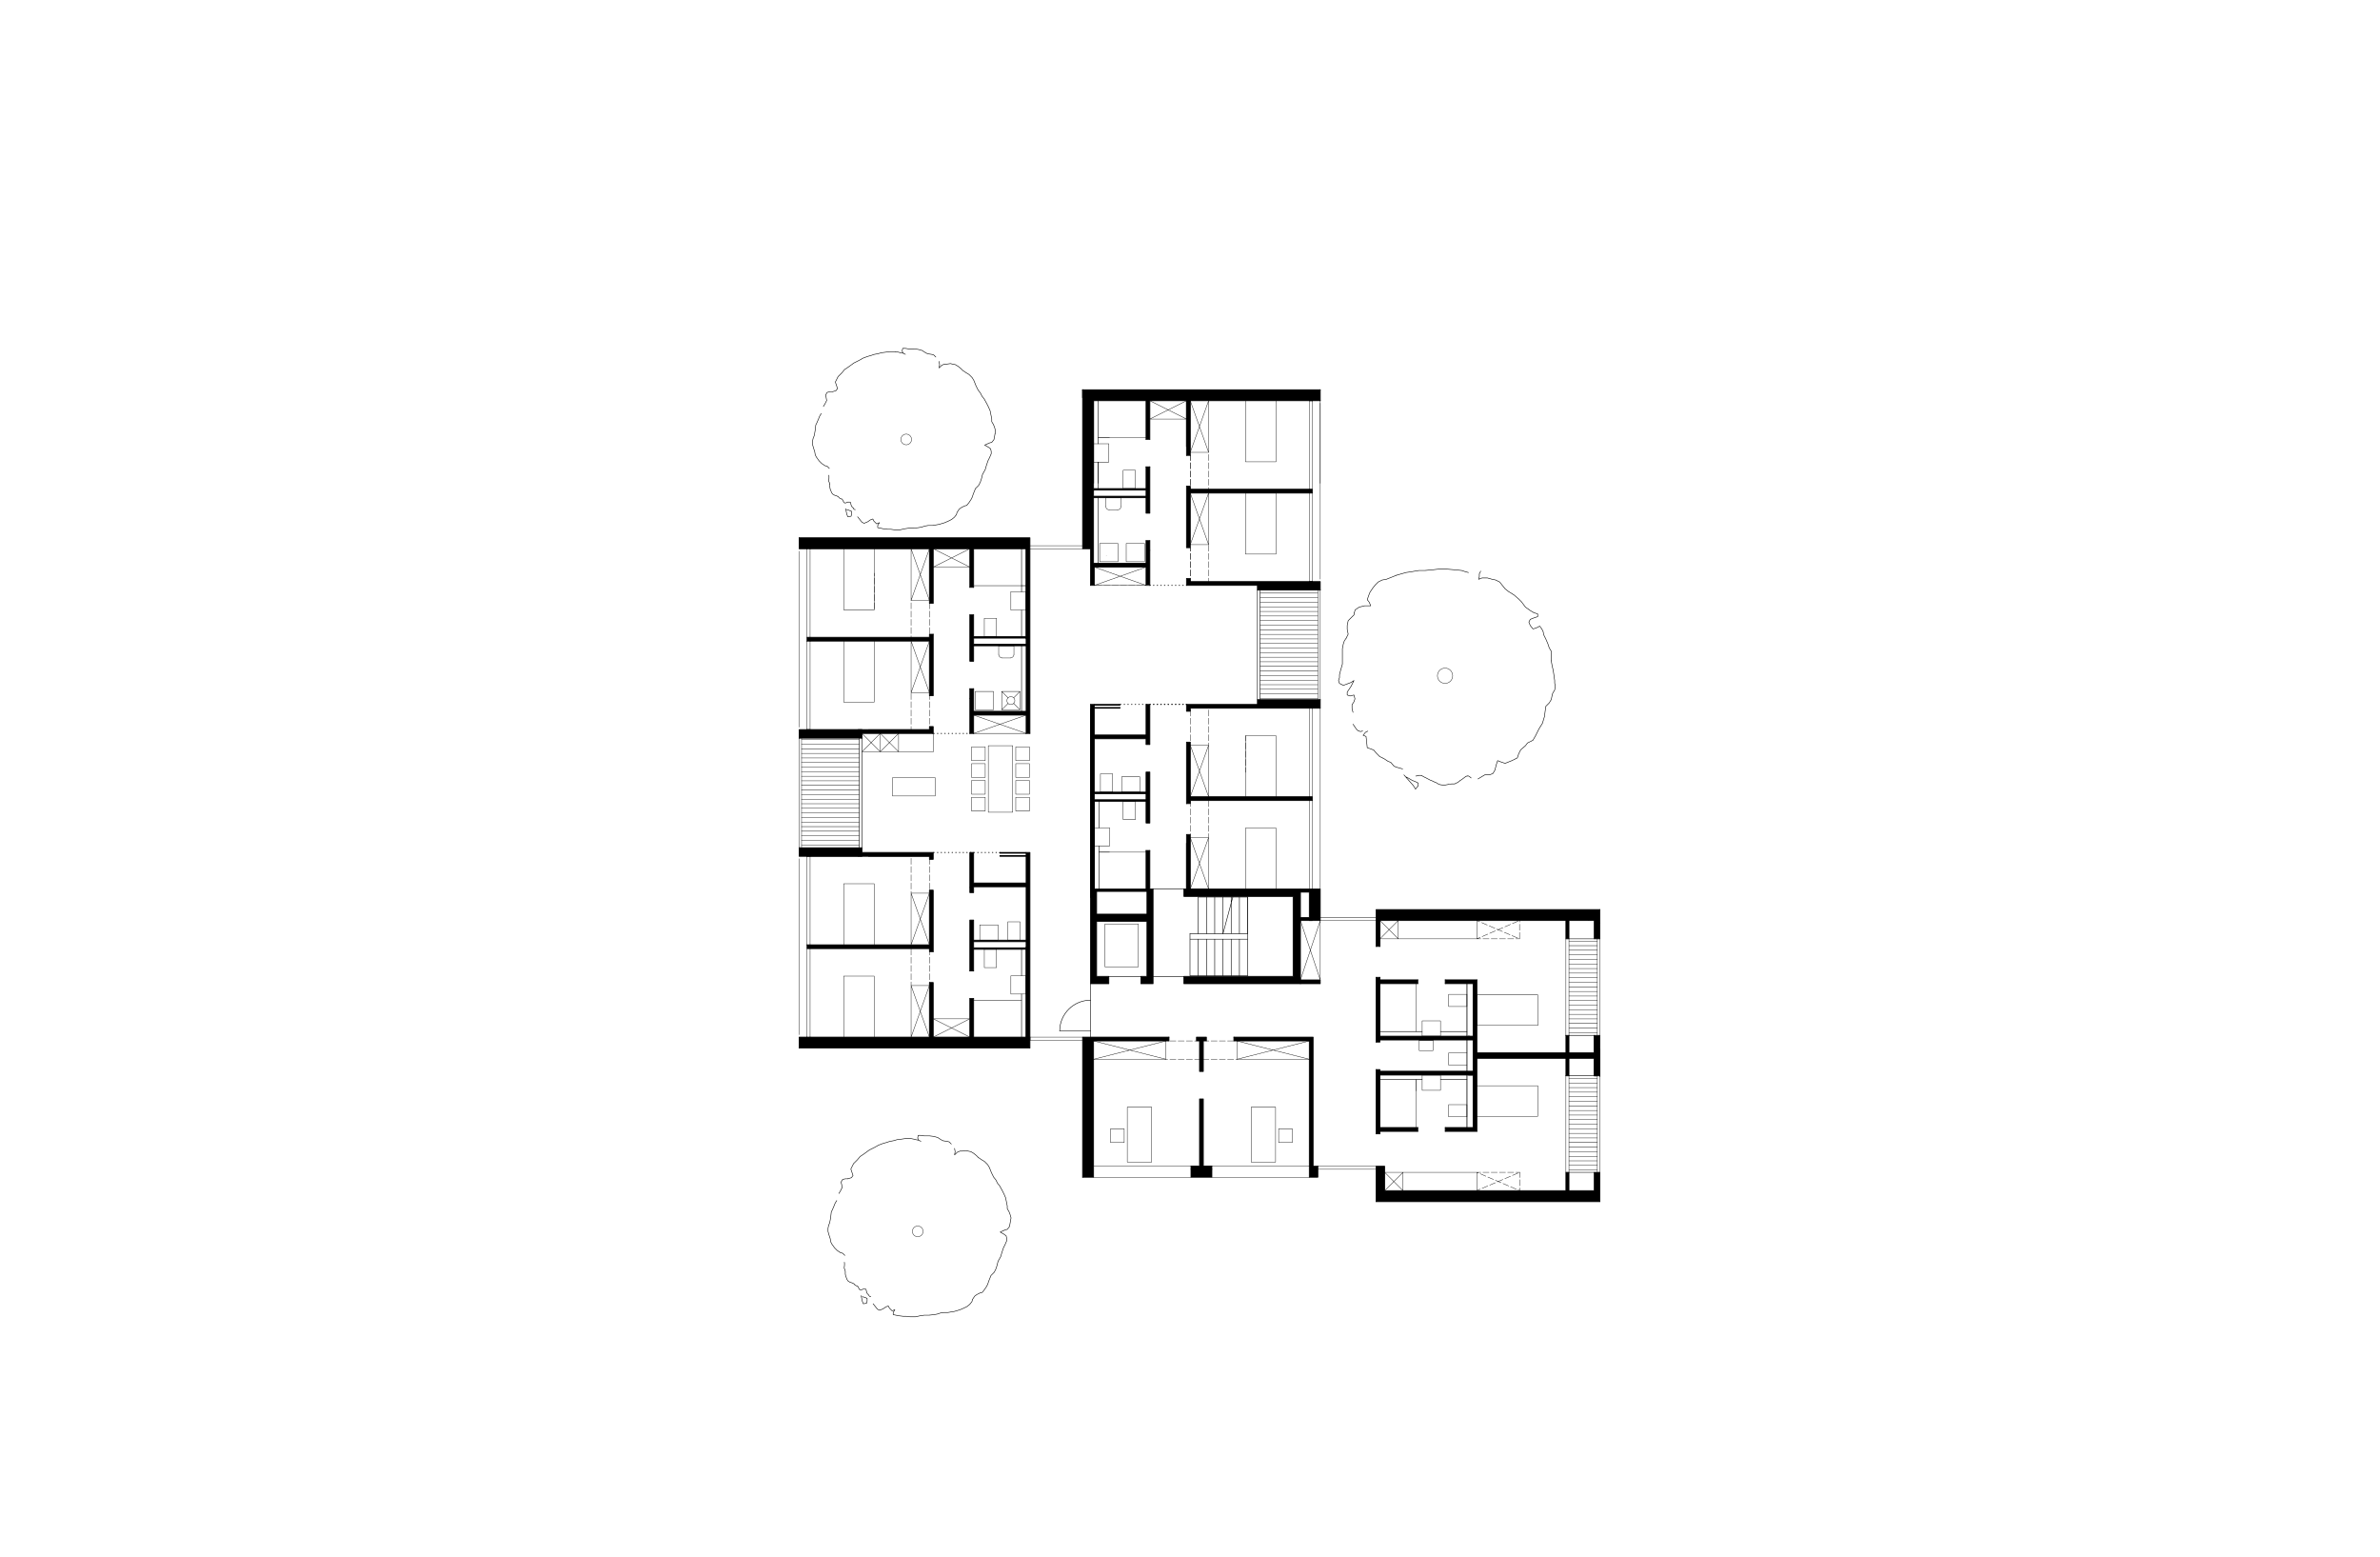 <?xml version="1.0" encoding="UTF-8"?>
<svg xmlns="http://www.w3.org/2000/svg" xmlns:xlink="http://www.w3.org/1999/xlink" version="1.1" id="Ebene_1" x="0px" y="0px" width="2211.02px" height="1445.67px" viewBox="0 0 2211.02 1445.67" xml:space="preserve">
<rect fill="#FFFFFF" width="2211.02" height="1445.67"></rect>
<path d="M904.522,880.207v-5.669h48.756v5.669H904.522z M904.522,901.821v-20.197h48.756v81.567h-48.756v-35.858h-3.543v35.858  h-34.016v-50.74h-3.543v50.74H742.38v10.205h214.441V791.695H928.9v0.709h24.378v2.126H928.9v0.708h24.378v24.804h-48.756v-28.347  h-3.543v37.275h3.543v-5.386h48.756v49.535h-48.756v-18.638h-3.543v47.339H904.522z M863.42,880.986v2.835h3.543v-57.118h-3.543  v50.74H749.75v3.543H863.42z M742.38,795.238h121.04v2.835h3.543v-6.378h-66.189v-4.394H742.38V795.238z"></path>
<path d="M1015.924,966.734h70.086v-3.543h-80.292v130.11h10.205V966.734z M1125.837,1093.302v-10.205h-7.937v-62.504h-3.544v62.504  h-7.937v10.205H1125.837z M1111.521,963.191v3.543h2.835v28.347h3.544v-28.347h2.834v-3.543H1111.521z M1219.876,963.191h-73.63  v3.543h70.087v126.567h7.937v-10.205h-4.394V963.191z"></path>
<path d="M1016.632,742.727v-5.669h48.047v5.669H1016.632z M1065.53,848.955h-46.771v-21.118h46.771V848.955z M1216.333,852.073  h-8.221v-23.527h8.221V852.073z M1102.238,660.593h3.544v-2.834h120.756v-7.937h-58.394v4.394h-65.906V660.593z M1105.782,746.341  v-2.835h113.386v-3.543h-113.386v-50.74h-3.544v57.118H1105.782z M1016.632,825.711v-81.566h48.047v20.196h3.543v-47.338h-3.543  v18.638h-48.047v-49.536h48.047v5.386h3.543v-37.276h-3.543v28.347h-48.047v-24.803h23.669v-0.708h-23.669v-2.126h23.669v-0.709  h-27.213v259.37h17.008v-6.803h-11.338v-51.024h46.771v51.024h-5.669v6.803h11.339v-87.874h-2.977v-35.858h-3.543v35.858H1016.632z   M1226.538,825.711h-120.756v-50.74h-3.544v50.74h-2.409v6.803h101.48v74.269h-101.48v6.803h126.709v-3.543h-18.426v-55.134h18.426  V825.711z"></path>
<path d="M1015.924,455.152h48.756v5.669h-48.756V455.152z M1105.782,451.538h-3.544v57.118h3.544v-50.74h113.386v-3.543h-113.386  V451.538z M1102.238,537.286v6.378h65.906v4.394h58.394v-7.937h-120.756v-2.835H1102.238z M1041.436,462.239h23.244v14.386h3.543  v-43.087h-3.543v20.197h-48.756v-81.567h48.756v35.858h3.543v-35.858h34.016v50.74h3.544v-50.74h120.756v-10.205h-220.819v147.685  h7.37v34.016h3.543v-17.008h48.047v17.008h3.543v-41.527h-3.543v20.977h-48.756v-60.874h11.338H1041.436z"></path>
<path d="M953.278,598.302h-48.756v-5.669h48.756V598.302z M863.42,674.766v2.834H742.38v7.937h58.394v-4.394h66.189v-6.378H863.42z   M863.42,595.396v50.74h3.543v-57.118h-3.543v2.834H749.75v3.543H863.42z M742.38,509.648h121.04v50.74h3.543v-50.74h34.016v35.858  h3.543v-35.858h48.756v81.567h-48.756v-20.197h-3.543v43.086h3.543v-14.386h48.756v60.874h-48.756v-20.976h-3.543v41.527h3.543  v-17.008h48.756v17.008h3.543V499.443H742.38V509.648z"></path>
<path d="M1278.412,879.002h3.543v-24.094h172.771v17.008h2.835v-17.008h23.527v17.008h5.103v-27.213h-207.779V879.002z   M1372.026,909.971h-29.41v3.543h25.866v48.757h-86.527v-48.757h35.149v-3.543h-35.149v-2.339h-3.543v60.166h3.543v-1.984h86.527  v29.055h-86.527v-1.559h-3.543v59.74h3.543v-2.339h35.149v-3.543h-35.149v-48.756h86.527v48.756h-25.866v3.543h29.41v-67.818h82.722  v16.228h2.813v-16.228h23.527v16.228h5.103v-37.559h-5.103v16.229h-23.527v-16.229h-2.813v16.229h-82.722V909.971z   M1486.191,1088.767h-5.103v17.008h-23.527v-17.008h-2.835v17.008h-168.378v-22.678h-7.937v32.882h207.779V1088.767z"></path>
<path fill="none" stroke="#000000" stroke-width="0.368" stroke-linecap="round" stroke-linejoin="round" stroke-miterlimit="10" d="  M1457.562,1082.339L1457.562,1082.339h26.362 M1170.695,550.843h53.574 M1170.695,559.347h53.574 M1170.695,567.851h53.574   M1170.695,576.355h53.574 M1170.695,584.859h53.574 M1170.695,593.363h53.574 M1170.695,601.867h53.574 M1170.695,610.371h53.574   M1170.695,618.875h53.574 M1170.695,627.378h53.574 M1170.695,635.883h53.574 M1170.695,644.387h53.574 M1170.695,555.095h53.574   M1170.695,563.599h53.574 M1170.695,572.103h53.574 M1170.695,580.607h53.574 M1170.695,589.111h53.574 M1170.695,597.615h53.574   M1170.695,606.119h53.574 M1170.695,614.623h53.574 M1170.695,623.126h53.574 M1170.695,631.631l53.574,0 M1170.695,640.135h53.574   M1170.695,648.639h53.574 M744.648,686.906h53.575 M744.648,695.41h53.575 M744.648,703.914h53.575 M744.648,712.418h53.575   M744.648,720.922h53.575 M744.648,729.426h53.575 M744.648,737.93h53.575 M744.648,746.434h53.575 M744.648,754.938h53.575   M744.648,763.441h53.575 M744.648,771.945h53.575 M744.648,780.449h53.575 M744.648,691.158h53.575 M744.648,699.662h53.575   M744.648,708.166h53.575 M744.648,716.67h53.575 M744.648,725.174h53.575 M744.648,733.678h53.575 M744.648,742.182h53.575   M744.648,750.686h53.575 M744.648,759.189h53.575 M744.648,767.693h53.575 M744.648,776.197h53.575 M744.648,784.701h53.575"></path>
<path fill="none" stroke="#000000" stroke-width="0.368" stroke-linecap="round" stroke-linejoin="round" stroke-miterlimit="10" d="  M1457.562,1044.071L1457.562,1044.071h26.362 M1457.562,1052.575L1457.562,1052.575h26.362 M1457.562,1061.079L1457.562,1061.079  h26.362 M1457.562,1069.583L1457.562,1069.583h26.362 M1457.562,1078.087L1457.562,1078.087h26.362 M1457.562,1086.591  L1457.562,1086.591h26.362 M1457.562,878.245L1457.562,878.245h26.362 M1457.562,886.749L1457.562,886.749h26.362 M1457.562,895.253  L1457.562,895.253h26.362 M1457.562,903.757L1457.562,903.757h26.362 M1457.562,912.261L1457.562,912.261h26.362 M1457.562,920.765  L1457.562,920.765h26.362 M1457.562,929.269L1457.562,929.269h26.362 M1457.562,937.772L1457.562,937.772h26.362 M1457.562,946.276  L1457.562,946.276h26.362 M1457.562,954.78L1457.562,954.78h26.362 M1457.562,1005.804L1457.562,1005.804h26.362 M1457.562,1014.308  L1457.562,1014.308h26.362 M1457.562,1022.812L1457.562,1022.812h26.362 M1457.562,1031.315L1457.562,1031.315h26.362   M1457.562,1039.819L1457.562,1039.819h26.362 M1457.562,1048.323L1457.562,1048.323h26.362 M1457.562,1056.827L1457.562,1056.827  h26.362 M1457.562,1065.331L1457.562,1065.331h26.362 M1457.562,1073.835L1457.562,1073.835h26.362"></path>
<path fill="none" stroke="#000000" stroke-width="0.368" stroke-linecap="round" stroke-linejoin="round" stroke-miterlimit="10" d="  M1457.562,873.993L1457.562,873.993h26.362 M1457.562,882.497L1457.562,882.497h26.362 M1457.562,891.001L1457.562,891.001h26.362   M1457.562,899.505L1457.562,899.505h26.362 M1457.562,908.009L1457.562,908.009h26.362 M1457.562,916.513L1457.562,916.513h26.362   M1457.562,925.017L1457.562,925.017h26.362 M1457.562,933.521L1457.562,933.521h26.362 M1457.562,942.024L1457.562,942.024h26.362   M1457.562,950.528L1457.562,950.528h26.362 M1457.562,959.032L1457.562,959.032h26.362 M1457.562,1001.552L1457.562,1001.552  h26.362 M1457.562,1010.056L1457.562,1010.056h26.362 M1457.562,1018.56L1457.562,1018.56h26.362 M1457.562,1027.063  L1457.562,1027.063h26.362 M1457.562,1035.567L1457.562,1035.567h26.362"></path>
<path fill="none" stroke="#000000" stroke-width="0.368" stroke-linecap="round" stroke-linejoin="round" stroke-miterlimit="10" d="  M939.104,549.617h14.173v17.008 M1033.64,735.641v-17.008 M1033.64,718.632h-11.338 M1022.302,718.632v17.008 M1022.302,735.641  h11.338 M1022.302,735.641V720.9 M1033.64,720.9v14.741 M1362.813,923.436h-17.008 M1345.806,923.436v11.339 M1345.806,934.774  h17.008 M1362.813,934.774v-11.339 M1362.813,934.774h-14.74 M1348.073,923.436h14.74 M1362.813,1037.246h-17.008   M1345.806,1037.246v-11.338 M1345.806,1025.908h17.008 M1362.813,1025.908v11.338 M1362.813,1025.908h-14.74 M1348.073,1037.246  h14.74 M1054.758,453.735v-17.008 M1054.758,436.727h-11.338 M1043.42,436.727v17.008 M1043.42,453.735h11.338 M1043.42,453.735  v-14.74 M1054.758,438.995v14.74 M1054.758,744.145v17.008 M1054.758,761.152h-11.338 M1043.42,761.152v-17.008 M1054.758,744.145  h-11.338 M1043.42,744.145v14.74 M1054.758,758.885v-14.74 M936.27,873.12v-17.008 M936.27,856.112h11.338 M947.608,856.112v17.008   M936.27,873.12h11.338 M947.608,873.12v-14.74 M936.27,858.38v14.74 M914.443,591.215v-17.008 M914.443,574.207h11.338   M925.782,574.207v17.008 M914.443,591.215h11.338 M925.782,591.215v-14.74 M914.443,576.475v14.74 M914.443,881.624v17.008   M914.443,898.632h11.338 M925.782,898.632v-17.008 M914.443,881.624h11.338 M925.782,881.624v14.74 M914.443,896.364v-14.74"></path>
<path fill="none" stroke="#000000" stroke-width="0.368" stroke-linecap="round" stroke-linejoin="round" stroke-miterlimit="10" d="  M1030.806,785.742h-14.173v-17.008h14.173V785.742 M1321.215,948.097v14.174h17.008v-14.174H1321.215 M1321.215,1012.585v-14.173  h17.008v14.173H1321.215 M1331.238,975.734v-9.921h-12.756v9.921H1331.238 M1030.097,412.136h-14.173v17.008h14.173V412.136   M1042.002,721.467v14.174h17.008v-14.174H1042.002 M927.199,858.947v14.173h-17.008v-14.173H927.199 M939.104,923.223h14.173  v-17.008h-14.173V923.223 M953.278,566.625h-14.173v-17.008"></path>
<line fill="none" stroke="#000000" stroke-width="0.709" stroke-linecap="round" stroke-linejoin="round" stroke-miterlimit="10" x1="1224.27" y1="1083.097" x2="1219.876" y2="1083.097"></line>
<path fill="none" stroke="#000000" stroke-width="0.368" stroke-linecap="round" stroke-linejoin="round" stroke-miterlimit="10" d="  M868.806,739.254v-17.007 M829.121,722.247v17.007 M829.121,739.254h39.685 M829.121,722.247h39.685"></path>
<path fill="none" stroke="#000000" stroke-width="0.51" stroke-linecap="round" stroke-linejoin="round" stroke-miterlimit="10" d="  M1159.073,906.215v-34.016 M1151.42,906.215v-34.016 M1143.766,906.215v-34.016 M1136.112,906.215v-34.016 M1128.459,906.215  v-34.016 M1120.806,906.215v-34.016 M1113.152,906.215v-34.016 M1159.073,867.097v-34.016 M1151.42,867.097v-34.016   M1136.112,867.097v-34.016 M1128.459,867.097v-34.016 M1120.806,867.097v-34.016 M1113.152,867.097v-34.016"></path>
<path fill="none" stroke="#000000" stroke-width="0.709" stroke-linecap="round" stroke-linejoin="round" stroke-miterlimit="10" d="  M1226.538,913.585v-3.543 M1208.112,910.042h18.426 M1208.112,913.585h18.426 M1216.333,852.073v-23.527 M1216.333,852.073h-8.221   M1208.112,828.546h8.221 M1219.168,854.908h-2.835"></path>
<path fill="none" stroke="#000000" stroke-width="0.368" stroke-linecap="round" stroke-linejoin="round" stroke-miterlimit="10" d="  M1208.112,854.908l18.426,55.134 M1226.538,910.042v-55.134l-18.426,55.134"></path>
<path fill="none" stroke="#000000" stroke-width="0.709" stroke-linecap="round" stroke-linejoin="round" stroke-miterlimit="10" d="  M1226.538,361.963h-220.819 M1208.112,825.711h11.056"></path>
<line fill="none" stroke="#000000" stroke-width="0.51" stroke-linecap="round" stroke-linejoin="round" stroke-miterlimit="10" x1="1013.089" y1="957.522" x2="984.459" y2="957.522"></line>
<polyline fill="none" stroke="#000000" stroke-width="0.368" stroke-linecap="round" stroke-linejoin="round" stroke-miterlimit="10" points="  1026.412,897.853 1026.412,858.168 1057.593,858.168 1057.593,897.853 1026.412,897.853 "></polyline>
<line fill="none" stroke="#000000" stroke-width="0.709" stroke-linecap="round" stroke-linejoin="round" stroke-miterlimit="10" x1="1018.758" y1="827.837" x2="1065.53" y2="827.837"></line>
<path fill="none" stroke="#000000" stroke-width="0.51" stroke-linecap="round" stroke-linejoin="round" stroke-miterlimit="10" d="  M1071.199,825.711h28.63 M1071.199,906.782h28.63 M1030.097,906.782h29.764"></path>
<path fill="none" stroke="#000000" stroke-width="0.709" stroke-linecap="round" stroke-linejoin="round" stroke-miterlimit="10" d="  M1111.521,963.191h9.213 M1117.9,966.734h2.834 M1120.734,966.734v-3.543 M1111.521,966.734h2.835 M1111.521,966.734v-3.543"></path>
<path fill="none" stroke="#000000" stroke-width="0.368" stroke-linecap="round" stroke-linejoin="round" stroke-miterlimit="10" d="  M1216.333,983.742h-67.252 M1015.924,983.742h67.252 M1149.081,983.742L1149.081,983.742 M1117.9,983.742L1117.9,983.742   M1148.031,983.742h1.05 M1140.378,983.742h5.669 M1132.725,983.742h5.669 M1125.071,983.742h5.669 M1117.9,983.742h5.187   M1149.081,966.734v17.008 M1114.356,983.742L1114.356,983.742 M1083.176,983.742L1083.176,983.742 M1109.764,983.742h4.593   M1102.11,983.742h5.669 M1094.457,983.742h5.669 M1086.803,983.742h5.669 M1083.176,966.734v17.008h1.643"></path>
<path fill="none" stroke="#000000" stroke-width="0.709" stroke-linecap="round" stroke-linejoin="round" stroke-miterlimit="10" d="  M1117.9,966.734v28.347 M1114.356,966.734v28.347 M1114.356,995.081h3.544 M1015.924,372.168v76.606 M1013.089,658.467v167.244"></path>
<path fill="none" stroke="#000000" stroke-width="0.368" stroke-linecap="round" stroke-linejoin="round" stroke-miterlimit="10" d="  M1224.27,1085.932h54.143 M1117.9,1083.097h98.433"></path>
<path fill="none" stroke="#000000" stroke-width="0.709" stroke-linecap="round" stroke-linejoin="round" stroke-miterlimit="10" d="  M1216.333,372.168h2.835 M752.585,509.648h-2.834 M1125.837,1083.097h-7.937 M1114.356,1083.097h-7.937 M1106.42,1083.097v2.835"></path>
<path fill="none" stroke="#000000" stroke-width="0.368" stroke-linecap="round" stroke-linejoin="round" stroke-miterlimit="10" d="  M866.963,526.656l34.016-17.008 M866.963,509.648l34.016,17.008 M866.963,526.656h34.016"></path>
<line fill="none" stroke="#000000" stroke-width="0.51" stroke-linecap="round" stroke-linejoin="round" stroke-miterlimit="10" x1="949.026" y1="543.947" x2="953.278" y2="543.947"></line>
<line fill="none" stroke="#000000" stroke-width="0.368" stroke-linecap="round" stroke-linejoin="round" stroke-miterlimit="10" x1="904.522" y1="543.947" x2="949.026" y2="543.947"></line>
<path fill="none" stroke="#000000" stroke-width="0.709" stroke-linecap="round" stroke-linejoin="round" stroke-miterlimit="10" d="  M904.522,545.506v-35.858 M900.979,545.506v-35.858"></path>
<line fill="none" stroke="#000000" stroke-width="0.51" stroke-linecap="round" stroke-linejoin="round" stroke-miterlimit="10" x1="949.026" y1="509.648" x2="949.026" y2="549.617"></line>
<line fill="none" stroke="#000000" stroke-width="0.368" stroke-linecap="round" stroke-linejoin="round" stroke-miterlimit="10" x1="1371.955" y1="871.916" x2="1371.955" y2="854.908"></line>
<path fill="none" stroke="#000000" stroke-width="0.709" stroke-linecap="round" stroke-linejoin="round" stroke-miterlimit="10" d="  M904.522,571.018h-3.543 M1486.191,857.176v-12.473"></path>
<path fill="none" stroke="#000000" stroke-width="0.368" stroke-linecap="round" stroke-linejoin="round" stroke-miterlimit="10" d="  M834.79,681.144l-17.008,17.008l-17.008-17.008 M817.782,681.144l17.008,17.008 M834.79,681.144v17.008 M817.782,681.144v17.008   M797.23,677.601h-44.646"></path>
<line fill="none" stroke="#000000" stroke-width="0.709" stroke-linecap="round" stroke-linejoin="round" stroke-miterlimit="10" x1="752.585" y1="677.601" x2="749.75" y2="677.601"></line>
<line fill="none" stroke="#000000" stroke-width="0.368" stroke-linecap="round" stroke-linejoin="round" stroke-miterlimit="10" x1="806.727" y1="677.601" x2="863.42" y2="677.601"></line>
<path fill="none" stroke="#000000" stroke-width="0.709" stroke-linecap="round" stroke-linejoin="round" stroke-miterlimit="10" d="  M800.774,681.144h66.189 M797.23,677.601h66.189"></path>
<line fill="none" stroke="#000000" stroke-width="0.368" stroke-linecap="round" stroke-linejoin="round" stroke-miterlimit="10" x1="866.963" y1="681.144" x2="866.963" y2="698.152"></line>
<path fill="none" stroke="#000000" stroke-width="0.709" stroke-linecap="round" stroke-linejoin="round" stroke-miterlimit="10" d="  M898.016,681.144h0.567 M894.614,681.144h0.567 M891.212,681.144h0.567 M887.811,681.144h0.567 M884.409,681.144h0.567   M881.008,681.144h0.567 M877.606,681.144h0.567 M874.205,681.144h0.567 M870.803,681.144h0.567 M867.401,681.144h0.567"></path>
<rect x="866.712" y="680.894" transform="matrix(-0.708 0.707 -0.707 -0.708 1961.73 550.505)" width="0.501" height="0.501"></rect>
<rect x="900.728" y="680.894" transform="matrix(-0.707 0.707 -0.707 -0.707 2019.708 525.697)" width="0.501" height="0.501"></rect>
<path fill="none" stroke="#000000" stroke-width="0.709" stroke-linecap="round" stroke-linejoin="round" stroke-miterlimit="10" d="  M904.522,598.302h48.756 M904.522,598.302v-5.669 M904.522,639.617h-3.543 M904.522,599.719h48.756 M953.278,592.632v5.669   M904.522,591.215h48.756 M904.522,592.632h48.756 M953.278,509.648v81.567 M900.979,681.144h3.543"></path>
<line fill="none" stroke="#000000" stroke-width="0.51" stroke-linecap="round" stroke-linejoin="round" stroke-miterlimit="10" x1="949.026" y1="660.593" x2="949.026" y2="599.719"></line>
<path fill="none" stroke="#000000" stroke-width="0.368" stroke-linecap="round" stroke-linejoin="round" stroke-miterlimit="10" d="  M930.601,642.168l5.905,5.905 M941.704,648.073l5.905-5.905 M941.704,653.271l5.905,5.905 M930.601,659.176h17.008v-17.008h-17.008  V659.176l5.905-5.905"></path>
<path fill="none" stroke="#000000" stroke-width="0.709" stroke-linecap="round" stroke-linejoin="round" stroke-miterlimit="10" d="  M900.979,648.617v-9 M904.522,664.136h48.756 M904.522,660.593h48.756"></path>
<polyline fill="none" stroke="#000000" stroke-width="0.368" stroke-linecap="round" stroke-linejoin="round" stroke-miterlimit="10" points="  922.947,659.176 905.939,659.176 905.939,642.168 922.947,642.168 922.947,659.176 "></polyline>
<path fill="none" stroke="#000000" stroke-width="0.709" stroke-linecap="round" stroke-linejoin="round" stroke-miterlimit="10" d="  M904.522,664.136v17.008 M904.522,639.617v20.976 M900.979,681.144v-32.527"></path>
<path fill="none" stroke="#000000" stroke-width="0.368" stroke-linecap="round" stroke-linejoin="round" stroke-miterlimit="10" d="  M904.522,681.144l48.756-17.008 M953.278,681.144l-48.756-17.008"></path>
<line fill="none" stroke="#000000" stroke-width="0.51" stroke-linecap="round" stroke-linejoin="round" stroke-miterlimit="10" x1="949.026" y1="566.625" x2="949.026" y2="591.215"></line>
<path fill="none" stroke="#000000" stroke-width="0.709" stroke-linecap="round" stroke-linejoin="round" stroke-miterlimit="10" d="  M749.75,677.601h51.023 M904.522,591.215v-20.197"></path>
<path fill="none" stroke="#000000" stroke-width="0.368" stroke-linecap="round" stroke-linejoin="round" stroke-miterlimit="10" d="  M800.774,698.152l17.008-17.008 M800.774,698.152h66.189"></path>
<line fill="none" stroke="#000000" stroke-width="0.709" stroke-linecap="round" stroke-linejoin="round" stroke-miterlimit="10" x1="752.585" y1="595.396" x2="749.75" y2="595.396"></line>
<path fill="none" stroke="#000000" stroke-width="0.368" stroke-linecap="round" stroke-linejoin="round" stroke-miterlimit="10" d="  M749.75,595.396v82.205 M752.585,677.601v-82.205"></path>
<polyline fill="none" stroke="#000000" stroke-width="0.709" stroke-linecap="round" stroke-linejoin="round" stroke-miterlimit="10" points="  752.585,591.853 749.75,591.853 749.75,595.396 "></polyline>
<path fill="none" stroke="#000000" stroke-width="0.368" stroke-linecap="round" stroke-linejoin="round" stroke-miterlimit="10" d="  M752.585,591.853v-82.205 M749.75,591.853v-82.205"></path>
<path fill="none" stroke="#000000" stroke-width="0.709" stroke-linecap="round" stroke-linejoin="round" stroke-miterlimit="10" d="  M752.585,963.191h-2.834 M900.979,614.104v-43.086 M904.522,599.719v14.386 M904.522,614.104h-3.543 M866.963,681.144v-6.378   M863.42,677.601v-2.834 M866.963,674.766h-3.543 M752.585,591.853H863.42 M863.42,591.853v-2.834 M863.42,589.018h3.543   M752.585,595.396H863.42"></path>
<path fill="none" stroke="#000000" stroke-width="0.368" stroke-linecap="round" stroke-linejoin="round" stroke-miterlimit="10" d="  M904.522,928.893h44.504 M866.963,946.184l34.016,17.008 M866.963,963.191l34.016-17.008 M866.963,946.184h34.016"></path>
<path fill="none" stroke="#000000" stroke-width="0.709" stroke-linecap="round" stroke-linejoin="round" stroke-miterlimit="10" d="  M904.522,927.333v35.858 M900.979,927.333v35.858"></path>
<line fill="none" stroke="#000000" stroke-width="0.51" stroke-linecap="round" stroke-linejoin="round" stroke-miterlimit="10" x1="949.026" y1="963.191" x2="949.026" y2="923.223"></line>
<line fill="none" stroke="#000000" stroke-width="0.709" stroke-linecap="round" stroke-linejoin="round" stroke-miterlimit="10" x1="904.522" y1="901.821" x2="900.979" y2="901.821"></line>
<line fill="none" stroke="#000000" stroke-width="0.368" stroke-linecap="round" stroke-linejoin="round" stroke-miterlimit="10" x1="797.23" y1="795.238" x2="752.585" y2="795.238"></line>
<line fill="none" stroke="#000000" stroke-width="0.709" stroke-linecap="round" stroke-linejoin="round" stroke-miterlimit="10" x1="752.585" y1="795.238" x2="749.75" y2="795.238"></line>
<line fill="none" stroke="#000000" stroke-width="0.368" stroke-linecap="round" stroke-linejoin="round" stroke-miterlimit="10" x1="806.727" y1="795.238" x2="863.42" y2="795.238"></line>
<path fill="none" stroke="#000000" stroke-width="0.709" stroke-linecap="round" stroke-linejoin="round" stroke-miterlimit="10" d="  M900.979,791.695v32.527 M904.522,874.538h48.756 M904.522,874.538v5.669 M904.522,873.12h48.756 M953.278,880.207v-5.669   M904.522,881.624h48.756 M904.522,880.207h48.756 M953.278,963.191v-81.567 M900.979,791.695h3.543 M800.774,791.695h66.189   M797.23,795.238h66.189"></path>
<line fill="none" stroke="#000000" stroke-width="0.51" stroke-linecap="round" stroke-linejoin="round" stroke-miterlimit="10" x1="949.026" y1="906.215" x2="949.026" y2="881.624"></line>
<path fill="none" stroke="#000000" stroke-width="0.709" stroke-linecap="round" stroke-linejoin="round" stroke-miterlimit="10" d="  M752.585,877.443h-2.834 M749.75,795.238h51.023 M904.522,881.624v20.197"></path>
<path fill="none" stroke="#000000" stroke-width="0.368" stroke-linecap="round" stroke-linejoin="round" stroke-miterlimit="10" d="  M752.585,880.986v82.205 M749.75,880.986v82.205 M749.75,877.443v-82.205 M752.585,795.238v82.205"></path>
<path fill="none" stroke="#000000" stroke-width="0.709" stroke-linecap="round" stroke-linejoin="round" stroke-miterlimit="10" d="  M904.522,828.971v-5.386 M904.522,820.042v-28.347 M904.522,820.042h48.756 M904.522,823.585h48.756 M900.979,854.482v47.339   M904.522,873.12v-18.638 M904.522,854.482h-3.543 M900.979,824.223v4.748 M904.522,828.971h-3.543 M749.75,877.443v3.543h2.834   M866.963,791.695v6.378 M863.42,795.238v2.835 M866.963,798.073h-3.543 M752.585,880.986H863.42 M863.42,880.986v2.835   M863.42,883.821h3.543 M752.585,877.443H863.42"></path>
<path fill="none" stroke="#000000" stroke-width="0.368" stroke-linecap="round" stroke-linejoin="round" stroke-miterlimit="10" d="  M783.766,820.75v56.693 M783.766,820.75h28.347 M812.113,820.75v56.693 M783.766,906.498v56.693 M783.766,906.498h28.347   M812.113,906.498v56.693 M783.766,652.089v-56.693 M783.766,652.089h28.347 M812.113,652.089v-56.693 M783.766,566.341v-56.693   M783.766,566.341h28.347 M812.113,566.341v-56.693"></path>
<path fill="none" stroke="#000000" stroke-width="0.709" stroke-linecap="round" stroke-linejoin="round" stroke-miterlimit="10" d="  M1216.333,743.506h2.835v-3.543 M1216.333,739.963h2.835"></path>
<path fill="none" stroke="#000000" stroke-width="0.368" stroke-linecap="round" stroke-linejoin="round" stroke-miterlimit="10" d="  M1219.168,739.963v-82.205 M1216.333,657.758v82.205 M1216.333,743.506v82.205"></path>
<path fill="none" stroke="#000000" stroke-width="0.709" stroke-linecap="round" stroke-linejoin="round" stroke-miterlimit="10" d="  M1102.11,654.215h0.27 M1098.708,654.215h0.567 M1095.307,654.215h0.567 M1091.905,654.215h0.567 M1088.504,654.215h0.567   M1085.103,654.215h0.567 M1081.701,654.215h0.567 M1078.299,654.215h0.567 M1074.897,654.215h0.567 M1071.496,654.215h0.567   M1068.223,654.215h0.438 M1168.145,654.215h-65.906 M1171.688,657.758h-65.905 M1105.782,743.506v2.835 M1105.782,746.341h-3.544   M1216.333,739.963h-110.551 M1216.333,743.506h-110.551 M1102.238,783.12v42.591 M1064.68,691.491v-5.386 M1064.68,682.562v-28.347   M1068.223,717.002v47.338 M1064.68,735.641v-18.638 M1064.68,717.002h3.543 M1068.223,686.743v4.748 M1064.68,691.491h3.543   M1013.089,828.546V654.215 M1064.68,744.145v20.196 M1068.223,654.215v32.528 M1064.68,737.058v5.669 M1068.223,654.215h-3.543   M1064.68,764.341h3.543 M1064.68,789.853v35.858 M1068.223,789.853v35.858 M1013.089,833.648v-7.938 M1216.333,657.758h2.835  h-51.023"></path>
<rect x="1067.973" y="653.964" transform="matrix(-0.707 0.707 -0.707 -0.707 2286.17 361.467)" width="0.501" height="0.501"></rect>
<rect x="1102.13" y="653.965" transform="matrix(-0.708 0.707 -0.707 -0.708 2344.698 338.17)" width="0.501" height="0.501"></rect>
<path fill="none" stroke="#000000" stroke-width="0.709" stroke-linecap="round" stroke-linejoin="round" stroke-miterlimit="10" d="  M1102.238,654.215v6.378 M1105.782,657.758v2.834 M1102.238,660.593h3.544"></path>
<path fill="none" stroke="#000000" stroke-width="0.368" stroke-linecap="round" stroke-linejoin="round" stroke-miterlimit="10" d="  M1064.68,406.467h-44.504 M1102.238,389.176l-34.016-17.008 M1102.238,372.168l-34.016,17.008 M1102.238,389.176h-34.016   M1185.436,683.27v56.693 M1185.436,683.27h-28.347 M1157.089,683.27v56.693 M1185.436,769.019v56.692 M1185.436,769.019h-28.347   M1157.089,769.019v56.692 M1105.782,825.711h17.008"></path>
<path fill="none" stroke="#000000" stroke-width="0.709" stroke-linecap="round" stroke-linejoin="round" stroke-miterlimit="10" d="  M1102.11,543.664h0.128 M1098.708,543.664h0.567 M1095.307,543.664h0.567 M1091.905,543.664h0.567 M1088.504,543.664h0.567   M1085.103,543.664h0.567 M1081.701,543.664h0.567 M1078.299,543.664h0.567 M1074.897,543.664h0.567 M1071.496,543.664h0.567   M1068.223,543.664h0.438 M1064.68,433.538h3.543 M1064.68,408.026v-35.858 M1068.223,408.026v-35.858"></path>
<rect x="1067.973" y="543.413" transform="matrix(-0.707 0.707 -0.707 -0.707 2207.999 172.744)" width="0.501" height="0.501"></rect>
<rect x="1101.988" y="543.413" transform="matrix(-0.707 0.707 -0.707 -0.707 2266.067 148.691)" width="0.501" height="0.501"></rect>
<line fill="none" stroke="#000000" stroke-width="0.709" stroke-linecap="round" stroke-linejoin="round" stroke-miterlimit="10" x1="1068.223" y1="543.664" x2="1064.68" y2="543.664"></line>
<path fill="none" stroke="#808080" stroke-width="0.368" stroke-linecap="round" stroke-linejoin="round" stroke-miterlimit="10" d="  M1068.223,543.664L1068.223,543.664 M1013.089,543.664L1013.089,543.664 M1063.843,543.664h4.38 M1056.189,543.664h5.669   M1048.535,543.664h5.669 M1040.882,543.664h5.669 M1033.229,543.664h5.669 M1025.575,543.664h5.669 M1017.921,543.664h5.669   M1013.089,543.664h2.848"></path>
<path fill="none" stroke="#000000" stroke-width="0.709" stroke-linecap="round" stroke-linejoin="round" stroke-miterlimit="10" d="  M1064.68,460.821v-5.669 M1064.68,460.821h-48.756 M1064.68,502.136h3.543 M1064.68,462.239h-48.756 M1015.924,455.152v5.669   M1064.68,453.735h-48.756 M1064.68,455.152h-48.756 M1015.924,372.168v81.567"></path>
<line fill="none" stroke="#000000" stroke-width="0.51" stroke-linecap="round" stroke-linejoin="round" stroke-miterlimit="10" x1="1020.176" y1="523.113" x2="1020.176" y2="462.239"></line>
<polyline fill="none" stroke="#000000" stroke-width="0.368" stroke-linecap="round" stroke-linejoin="round" stroke-miterlimit="10" points="  1038.601,521.695 1021.593,521.695 1021.593,504.688 1038.601,504.688 1038.601,521.695 "></polyline>
<path fill="none" stroke="#000000" stroke-width="0.709" stroke-linecap="round" stroke-linejoin="round" stroke-miterlimit="10" d="  M1068.223,511.136v-9 M1064.68,523.113h-48.756"></path>
<polyline fill="none" stroke="#000000" stroke-width="0.368" stroke-linecap="round" stroke-linejoin="round" stroke-miterlimit="10" points="  1046.254,521.695 1063.262,521.695 1063.262,504.688 1046.254,504.688 1046.254,521.695 "></polyline>
<path fill="none" stroke="#000000" stroke-width="0.709" stroke-linecap="round" stroke-linejoin="round" stroke-miterlimit="10" d="  M1064.68,526.656v17.008 M1064.68,502.136v20.977 M1068.223,543.664v-32.527"></path>
<line fill="none" stroke="#000000" stroke-width="0.51" stroke-linecap="round" stroke-linejoin="round" stroke-miterlimit="10" x1="1020.176" y1="429.144" x2="1020.176" y2="453.735"></line>
<path fill="none" stroke="#000000" stroke-width="0.709" stroke-linecap="round" stroke-linejoin="round" stroke-miterlimit="10" d="  M1216.333,454.373h2.835v3.543 M1216.333,457.916h2.835 M1068.223,476.625v-43.087 M1064.68,462.239v14.386 M1064.68,476.625h3.543   M1105.782,540.121v-2.835 M1102.238,537.286h3.544 M1105.782,454.373v-2.835 M1105.782,451.538h-3.544 M1064.68,453.735v-20.197"></path>
<line fill="none" stroke="#000000" stroke-width="0.368" stroke-linecap="round" stroke-linejoin="round" stroke-miterlimit="10" x1="1219.168" y1="454.373" x2="1219.168" y2="372.168"></line>
<path fill="none" stroke="#000000" stroke-width="0.709" stroke-linecap="round" stroke-linejoin="round" stroke-miterlimit="10" d="  M1168.145,543.664h-65.906v-6.378 M1171.688,540.121h-65.905 M1216.333,457.916h-110.551 M1216.333,454.373h-110.551   M1102.238,414.758v-42.59 M1219.168,540.121h-51.023"></path>
<path fill="none" stroke="#000000" stroke-width="0.368" stroke-linecap="round" stroke-linejoin="round" stroke-miterlimit="10" d="  M1185.436,514.608v-56.692 M1185.436,514.608h-28.347 M1157.089,514.608v-56.692h28.347 M1185.436,428.861v-56.693   M1185.436,428.861h-28.347 M1157.089,428.861v-56.693"></path>
<line fill="none" stroke="#000000" stroke-width="0.709" stroke-linecap="round" stroke-linejoin="round" stroke-miterlimit="10" x1="1216.333" y1="540.121" x2="1219.168" y2="540.121"></line>
<path fill="none" stroke="#000000" stroke-width="0.368" stroke-linecap="round" stroke-linejoin="round" stroke-miterlimit="10" d="  M1219.168,457.916v82.205 M1216.333,540.121v-82.205 M1216.333,454.373v-82.205"></path>
<path fill="none" stroke="#000000" stroke-width="0.709" stroke-linecap="round" stroke-linejoin="round" stroke-miterlimit="10" d="  M1015.924,966.734h70.086 M1086.01,966.734v-3.543 M1146.246,966.734h70.087 M1146.246,966.734v-3.543"></path>
<path fill="none" stroke="#000000" stroke-width="0.368" stroke-linecap="round" stroke-linejoin="round" stroke-miterlimit="10" d="  M1411.641,871.916L1411.641,871.916 M1371.955,871.916L1371.955,871.916 M1408.252,871.916h3.389 M1400.599,871.916h5.669   M1392.945,871.916h5.669 M1385.291,871.916h5.67 M1377.638,871.916h5.669 M1371.955,871.916h3.698 M1411.641,871.916  L1411.641,871.916 M1371.955,854.908L1371.955,854.908 M1404.611,868.903l5.211,2.233 M1397.577,865.889l5.211,2.233   M1390.542,862.874l5.211,2.233 M1383.508,859.859l5.211,2.232 M1376.473,856.844l5.211,2.233 M1371.955,854.908l2.694,1.154   M1411.641,854.908L1411.641,854.908 M1371.955,871.916L1371.955,871.916 M1405.06,857.729l5.211-2.233 M1398.024,860.743  l5.211-2.233 M1390.99,863.758l5.211-2.233 M1383.955,866.772l5.211-2.233 M1376.921,869.788l5.211-2.233 M1371.955,871.916  l3.142-1.347"></path>
<path fill="none" stroke="#000000" stroke-width="0.709" stroke-linecap="round" stroke-linejoin="round" stroke-miterlimit="10" d="  M866.963,826.703v57.118 M866.963,826.703h-3.543v50.74"></path>
<path fill="none" stroke="#000000" stroke-width="0.368" stroke-linecap="round" stroke-linejoin="round" stroke-miterlimit="10" d="  M846.412,877.443v-47.905 M846.412,829.538l17.008,47.905 M846.412,829.538h17.008l-17.008,47.905"></path>
<path fill="none" stroke="#000000" stroke-width="0.709" stroke-linecap="round" stroke-linejoin="round" stroke-miterlimit="10" d="  M866.963,912.451v50.74 M863.42,912.451v50.74 M863.42,912.451h3.543"></path>
<path fill="none" stroke="#000000" stroke-width="0.368" stroke-linecap="round" stroke-linejoin="round" stroke-miterlimit="10" d="  M846.412,963.191v-47.905 M846.412,915.286l17.008,47.905 M846.412,915.286h17.008l-17.008,47.905"></path>
<path fill="none" stroke="#000000" stroke-width="0.709" stroke-linecap="round" stroke-linejoin="round" stroke-miterlimit="10" d="  M866.963,646.136v-57.118 M866.963,646.136h-3.543v-50.74"></path>
<path fill="none" stroke="#000000" stroke-width="0.368" stroke-linecap="round" stroke-linejoin="round" stroke-miterlimit="10" d="  M846.412,595.396v47.906 M846.412,643.302l17.008-47.906 M846.412,643.302h17.008l-17.008-47.906"></path>
<path fill="none" stroke="#000000" stroke-width="0.709" stroke-linecap="round" stroke-linejoin="round" stroke-miterlimit="10" d="  M866.963,560.388v-50.74 M863.42,560.388v-50.74 M863.42,560.388h3.543"></path>
<path fill="none" stroke="#000000" stroke-width="0.368" stroke-linecap="round" stroke-linejoin="round" stroke-miterlimit="10" d="  M846.412,509.648v47.906 M846.412,557.554l17.008-47.906 M846.412,557.554h17.008l-17.008-47.906"></path>
<path fill="none" stroke="#000000" stroke-width="0.709" stroke-linecap="round" stroke-linejoin="round" stroke-miterlimit="10" d="  M1102.238,422.908v-50.74 M1105.782,422.908v-50.74"></path>
<line fill="none" stroke="#000000" stroke-width="0.368" stroke-linecap="round" stroke-linejoin="round" stroke-miterlimit="10" x1="1122.79" y1="420.073" x2="1105.782" y2="420.073"></line>
<line fill="none" stroke="#000000" stroke-width="0.709" stroke-linecap="round" stroke-linejoin="round" stroke-miterlimit="10" x1="1105.782" y1="422.908" x2="1102.238" y2="422.908"></line>
<path fill="none" stroke="#000000" stroke-width="0.368" stroke-linecap="round" stroke-linejoin="round" stroke-miterlimit="10" d="  M1122.79,457.916v47.905 M1122.79,505.821l-17.008-47.905 M1122.79,505.821h-17.008l17.008-47.905 M1122.79,372.168v47.905   M1122.79,420.073l-17.008-47.905 M1105.782,420.073l17.008-47.905"></path>
<path fill="none" stroke="#000000" stroke-width="0.709" stroke-linecap="round" stroke-linejoin="round" stroke-miterlimit="10" d="  M1102.238,689.223v57.118 M1102.238,689.223h3.544v50.74 M1102.238,508.656v-57.118 M1102.238,508.656h3.544v-50.74"></path>
<path fill="none" stroke="#000000" stroke-width="0.368" stroke-linecap="round" stroke-linejoin="round" stroke-miterlimit="10" d="  M1122.79,739.963v-47.905 M1122.79,692.058l-17.008,47.905 M1122.79,692.058h-17.008l17.008,47.905"></path>
<path fill="none" stroke="#000000" stroke-width="0.709" stroke-linecap="round" stroke-linejoin="round" stroke-miterlimit="10" d="  M1102.238,774.971v50.74 M1105.782,774.971v50.74 M1105.782,774.971h-3.544"></path>
<path fill="none" stroke="#000000" stroke-width="0.368" stroke-linecap="round" stroke-linejoin="round" stroke-miterlimit="10" d="  M1122.79,825.711v-47.905 M1122.79,777.806l-17.008,47.905 M1122.79,777.806h-17.008l17.008,47.905"></path>
<path fill="none" stroke="#000000" stroke-width="0.709" stroke-linecap="round" stroke-linejoin="round" stroke-miterlimit="10" d="  M1117.9,1020.593v62.504 M1114.356,1020.593v62.504 M1114.356,1020.593h3.544"></path>
<path fill="none" stroke="#000000" stroke-width="0.368" stroke-linecap="round" stroke-linejoin="round" stroke-miterlimit="10" d="  M1411.782,1088.767L1411.782,1088.767 M1371.955,1088.767L1371.955,1088.767 M1408.252,1088.767h3.53 M1400.599,1088.767h5.669   M1392.945,1088.767h5.669 M1385.291,1088.767h5.67 M1377.638,1088.767h5.669 M1371.955,1088.767h3.698 M1411.782,1088.767  L1411.782,1088.767 M1371.955,1105.774L1371.955,1105.774 M1405.064,1091.635l5.214-2.227 M1398.026,1094.641l5.214-2.227   M1390.987,1097.646l5.214-2.227 M1383.949,1100.652l5.214-2.227 M1376.91,1103.658l5.214-2.227 M1371.955,1105.774l3.131-1.337   M1411.782,1105.774L1411.782,1105.774 M1371.955,1088.767L1371.955,1088.767 M1410.383,1105.177l1.399,0.598 M1403.345,1102.171  l5.214,2.227 M1396.306,1099.165l5.214,2.227 M1389.268,1096.159l5.214,2.227 M1382.229,1093.153l5.214,2.227 M1375.19,1090.147  l5.214,2.227 M1371.955,1088.767l1.41,0.602 M1371.955,1088.767v17.008"></path>
<path fill="none" stroke="#000000" stroke-width="0.709" stroke-linecap="round" stroke-linejoin="round" stroke-miterlimit="10" d="  M1278.412,907.632v60.166 M1278.412,993.31v59.74 M1331.238,965.813h-12.756 M1368.482,965.813v29.055 M1362.813,965.813v29.055   M1278.412,879.002v-24.094"></path>
<line fill="none" stroke="#000000" stroke-width="0.368" stroke-linecap="round" stroke-linejoin="round" stroke-miterlimit="10" x1="1315.546" y1="1047.168" x2="1315.546" y2="1002.664"></line>
<path fill="none" stroke="#000000" stroke-width="0.709" stroke-linecap="round" stroke-linejoin="round" stroke-miterlimit="10" d="  M1362.813,1047.168v-48.756 M1342.616,1047.168v3.543"></path>
<line fill="none" stroke="#000000" stroke-width="0.51" stroke-linecap="round" stroke-linejoin="round" stroke-miterlimit="10" x1="1338.223" y1="1002.664" x2="1362.813" y2="1002.664"></line>
<path fill="none" stroke="#000000" stroke-width="0.709" stroke-linecap="round" stroke-linejoin="round" stroke-miterlimit="10" d="  M1364.23,998.412h4.252v48.756 M1368.482,1047.168h-25.866 M1368.482,1047.168h-4.252 M1342.616,1050.711h29.41"></path>
<path fill="none" stroke="#000000" stroke-width="0.368" stroke-linecap="round" stroke-linejoin="round" stroke-miterlimit="10" d="  M1315.546,913.514v44.505 M1371.955,1036.68h56.693v-28.347h-56.693"></path>
<line fill="none" stroke="#000000" stroke-width="0.709" stroke-linecap="round" stroke-linejoin="round" stroke-miterlimit="10" x1="1342.616" y1="913.514" x2="1342.616" y2="909.971"></line>
<line fill="none" stroke="#000000" stroke-width="0.51" stroke-linecap="round" stroke-linejoin="round" stroke-miterlimit="10" x1="1338.223" y1="958.019" x2="1362.813" y2="958.019"></line>
<path fill="none" stroke="#000000" stroke-width="0.709" stroke-linecap="round" stroke-linejoin="round" stroke-miterlimit="10" d="  M1362.813,913.514v48.757 M1342.616,909.971h29.41 M1368.482,913.514h-25.866 M1368.482,913.514h-4.252 M1364.23,962.271h4.252"></path>
<polyline fill="none" stroke="#000000" stroke-width="0.368" stroke-linecap="round" stroke-linejoin="round" stroke-miterlimit="10" points="  1372.026,924.002 1428.719,924.002 1428.719,952.349 1372.026,952.349 1372.026,924.002 "></polyline>
<line fill="none" stroke="#000000" stroke-width="0.709" stroke-linecap="round" stroke-linejoin="round" stroke-miterlimit="10" x1="1368.482" y1="913.514" x2="1368.482" y2="962.271"></line>
<path fill="none" stroke="#000000" stroke-width="0.368" stroke-linecap="round" stroke-linejoin="round" stroke-miterlimit="10" d="  M1157.089,683.27L1157.089,683.27 M1157.089,717.286L1157.089,717.286 M1157.089,687.969v-4.699 M1157.089,695.623v-5.669   M1157.089,703.276v-5.669 M1157.089,710.93v-5.669 M1157.089,717.286v-4.372 M812.113,532.325L812.113,532.325 M812.113,566.341  L812.113,566.341 M812.113,534.898v-2.573 M812.113,542.552v-5.669 M812.113,550.206v-5.669 M812.113,557.859v-5.669   M812.113,565.513v-5.669"></path>
<path fill="none" stroke="#000000" stroke-width="0.51" stroke-linecap="round" stroke-linejoin="round" stroke-miterlimit="10" d="  M1143.766,838.729v-5.647 M1105.498,867.097h30.667 M1136.165,867.097l9.114-34.016"></path>
<path fill="none" stroke="#000000" stroke-width="0.709" stroke-linecap="round" stroke-linejoin="round" stroke-miterlimit="10" d="  M956.821,966.026V791.695 M953.278,791.695h3.543 M953.278,681.144h3.543"></path>
<path fill="none" stroke="#000000" stroke-width="0.51" stroke-linecap="round" stroke-linejoin="round" stroke-miterlimit="10" d="  M1013.089,963.191v-5.669 M1013.089,957.522v-43.938"></path>
<line fill="none" stroke="#000000" stroke-width="0.709" stroke-linecap="round" stroke-linejoin="round" stroke-miterlimit="10" x1="1016.632" y1="543.664" x2="1013.089" y2="543.664"></line>
<line fill="none" stroke="#000000" stroke-width="0.368" stroke-linecap="round" stroke-linejoin="round" stroke-miterlimit="10" x1="1064.68" y1="543.664" x2="1016.632" y2="543.664"></line>
<line fill="none" stroke="#000000" stroke-width="0.709" stroke-linecap="round" stroke-linejoin="round" stroke-miterlimit="10" x1="1064.68" y1="526.656" x2="1016.632" y2="526.656"></line>
<path fill="none" stroke="#000000" stroke-width="0.368" stroke-linecap="round" stroke-linejoin="round" stroke-miterlimit="10" d="  M1064.68,543.664l-48.047-17.008 M1016.632,543.664l48.047-17.008"></path>
<path fill="none" stroke="#000000" stroke-width="0.709" stroke-linecap="round" stroke-linejoin="round" stroke-miterlimit="10" d="  M1016.632,825.711v-73.771 M1016.632,825.711v-76.606 M1016.632,526.656v17.008"></path>
<line fill="none" stroke="#000000" stroke-width="0.368" stroke-linecap="round" stroke-linejoin="round" stroke-miterlimit="10" x1="1064.68" y1="791.412" x2="1020.884" y2="791.412"></line>
<line fill="none" stroke="#000000" stroke-width="0.51" stroke-linecap="round" stroke-linejoin="round" stroke-miterlimit="10" x1="1020.884" y1="825.711" x2="1020.884" y2="785.742"></line>
<path fill="none" stroke="#000000" stroke-width="0.709" stroke-linecap="round" stroke-linejoin="round" stroke-miterlimit="10" d="  M1064.68,737.058h-48.047 M1064.68,735.641h-48.047 M1016.632,742.727v-5.669 M1064.68,744.145h-48.047 M1064.68,742.727h-48.047   M1016.632,825.711v-81.566"></path>
<line fill="none" stroke="#000000" stroke-width="0.51" stroke-linecap="round" stroke-linejoin="round" stroke-miterlimit="10" x1="1020.884" y1="768.734" x2="1020.884" y2="744.145"></line>
<path fill="none" stroke="#000000" stroke-width="0.709" stroke-linecap="round" stroke-linejoin="round" stroke-miterlimit="10" d="  M1146.246,963.191h73.63 M1219.876,1083.097V963.191 M1064.68,682.562h-48.047 M1064.68,686.104h-48.047 M1016.632,654.215h-3.543"></path>
<path fill="none" stroke="#000000" stroke-width="0.368" stroke-linecap="round" stroke-linejoin="round" stroke-miterlimit="10" d="  M1281.955,871.916l17.008-17.008 M1281.955,854.908l17.008,17.008 M1298.963,871.916v-17.008"></path>
<line fill="none" stroke="#000000" stroke-width="0.709" stroke-linecap="round" stroke-linejoin="round" stroke-miterlimit="10" x1="1281.955" y1="854.908" x2="1371.955" y2="854.908"></line>
<line fill="none" stroke="#000000" stroke-width="0.368" stroke-linecap="round" stroke-linejoin="round" stroke-miterlimit="10" x1="1371.955" y1="871.916" x2="1281.955" y2="871.916"></line>
<path fill="none" stroke="#000000" stroke-width="0.709" stroke-linecap="round" stroke-linejoin="round" stroke-miterlimit="10" d="  M1317.104,1047.168h-35.149 M1317.104,1050.711h-35.149 M1281.955,993.31v1.559 M1281.955,967.798v-1.984 M1281.955,993.31h-3.543   M1281.955,967.798h-3.543 M1281.955,965.813h86.527 M1281.955,994.868h86.527 M1281.955,907.632h-3.543 M1281.955,1053.05h-3.543   M1281.955,854.908v24.094 M1281.955,879.002h-3.543"></path>
<line fill="none" stroke="#000000" stroke-width="0.51" stroke-linecap="round" stroke-linejoin="round" stroke-miterlimit="10" x1="1281.955" y1="1002.664" x2="1321.215" y2="1002.664"></line>
<path fill="none" stroke="#000000" stroke-width="0.709" stroke-linecap="round" stroke-linejoin="round" stroke-miterlimit="10" d="  M1317.104,913.514h-35.149 M1317.104,909.971h-35.149 M1281.955,998.412h86.527 M1281.955,998.412h80.858"></path>
<line fill="none" stroke="#000000" stroke-width="0.51" stroke-linecap="round" stroke-linejoin="round" stroke-miterlimit="10" x1="1281.955" y1="958.019" x2="1321.215" y2="958.019"></line>
<path fill="none" stroke="#000000" stroke-width="0.709" stroke-linecap="round" stroke-linejoin="round" stroke-miterlimit="10" d="  M1481.089,854.908v17.008h2.835 M1483.924,871.916h2.268v-14.74 M1454.727,854.908v17.008h2.835v-17.008 M1281.955,962.271h80.858   M1281.955,962.271h82.984"></path>
<line fill="none" stroke="#000000" stroke-width="0.51" stroke-linecap="round" stroke-linejoin="round" stroke-miterlimit="10" x1="1457.562" y1="871.916" x2="1481.089" y2="871.916"></line>
<path fill="none" stroke="#000000" stroke-width="0.709" stroke-linecap="round" stroke-linejoin="round" stroke-miterlimit="10" d="  M1481.089,1105.774v-17.008h2.835 M1483.924,1088.767h2.268v14.739 M1454.727,1105.774v-17.008h2.835v17.008 M1486.191,1103.506  v12.473"></path>
<path fill="none" stroke="#000000" stroke-width="0.51" stroke-linecap="round" stroke-linejoin="round" stroke-miterlimit="10" d="  M1457.562,961.562h23.527 M1457.562,1088.767h23.527"></path>
<line fill="none" stroke="#000000" stroke-width="0.709" stroke-linecap="round" stroke-linejoin="round" stroke-miterlimit="10" x1="1481.089" y1="999.12" x2="1483.924" y2="999.12"></line>
<line fill="none" stroke="#000000" stroke-width="0.51" stroke-linecap="round" stroke-linejoin="round" stroke-miterlimit="10" x1="1481.089" y1="999.12" x2="1457.562" y2="999.12"></line>
<path fill="none" stroke="#000000" stroke-width="0.709" stroke-linecap="round" stroke-linejoin="round" stroke-miterlimit="10" d="  M1481.089,982.893v16.228 M1372.026,982.893v67.818 M1481.089,961.562v16.229 M1372.026,909.971v67.819"></path>
<path fill="none" stroke="#000000" stroke-width="0.51" stroke-linecap="round" stroke-linejoin="round" stroke-miterlimit="10" d="  M1105.498,872.199h53.575v-39.118 M1159.073,906.215h-53.575 M1113.152,833.081h32.127 M1105.498,906.215v-39.118"></path>
<path fill="none" stroke="#000000" stroke-width="0.709" stroke-linecap="round" stroke-linejoin="round" stroke-miterlimit="10" d="  M1040.302,657.05v0.708 M1040.302,654.215v0.709 M1064.68,789.853h3.543 M928.9,794.53v0.708 M928.9,791.695v0.709 M928.9,794.53  h24.378 M928.9,792.404h24.378 M928.9,791.695h24.378 M928.9,795.238h24.378 M904.522,927.333h-3.543 M904.522,545.506h-3.543   M1119.034,1083.097h6.803 M1113.223,1083.097h-6.803 M1125.837,1083.097v2.835 M1005.719,369.333v-7.37"></path>
<path fill="none" stroke="#000000" stroke-width="0.368" stroke-linecap="round" stroke-linejoin="round" stroke-miterlimit="10" d="  M1020.176,406.467h10.488 M1216.333,983.742l-67.252-17.008 M1149.081,983.742l67.252-17.008 M1083.176,983.742l-67.252-17.008   M1015.924,983.742l67.252-17.008"></path>
<line fill="none" stroke="#000000" stroke-width="0.709" stroke-linecap="round" stroke-linejoin="round" stroke-miterlimit="10" x1="1064.68" y1="408.026" x2="1068.223" y2="408.026"></line>
<path fill="none" stroke="#000000" stroke-width="0.368" stroke-linecap="round" stroke-linejoin="round" stroke-miterlimit="10" d="  M1105.782,454.373v-1.679 M1122.79,420.073L1122.79,420.073 M1122.79,454.373L1122.79,454.373 M1122.79,420.095v-0.022   M1122.79,427.749v-5.669 M1122.79,435.402v-5.669 M1122.79,443.056v-5.669 M1122.79,450.709v-5.669 M1122.79,454.373v-1.679   M846.412,557.554L846.412,557.554 M846.412,591.853L846.412,591.853 M846.412,557.859v-0.305 M846.412,565.513v-5.669   M846.412,573.166v-5.669 M846.412,580.819v-5.669 M846.412,588.473v-5.669 M846.412,591.853v-1.395 M846.412,643.302  L846.412,643.302 M846.412,677.601L846.412,677.601 M846.412,649.701v-5.669 M846.412,657.355v-5.669 M846.412,665.008v-5.669   M846.412,672.662v-5.669 M846.412,677.601v-2.954 M863.42,880.986L863.42,880.986 M863.42,912.451L863.42,912.451 M863.42,886.961  v-5.669 M863.42,894.615v-5.67 M863.42,902.269v-5.67 M863.42,909.922v-5.669 M863.42,912.451v-0.545 M846.412,880.986  L846.412,880.986 M846.412,915.286L846.412,915.286 M846.412,886.961v-5.669 M846.412,894.615v-5.67 M846.412,902.269v-5.67   M846.412,909.922v-5.669 M846.412,915.286v-3.38 M846.412,795.238L846.412,795.238 M846.412,829.538L846.412,829.538   M846.412,802.772v-5.67 M846.412,810.426v-5.669 M846.412,818.079v-5.669 M846.412,825.732v-5.669 M846.412,829.538v-1.821   M1411.641,854.908L1411.641,854.908 M1411.641,871.916L1411.641,871.916 M1411.641,856.347v-1.438 M1411.641,864.001v-5.67   M1411.641,871.654v-5.67"></path>
<path fill="none" stroke="#000000" stroke-width="0.368" stroke-linecap="round" stroke-linejoin="round" stroke-miterlimit="10" d="  M1411.782,1093.607v-4.841 M1411.782,1101.261v-5.67 M1411.782,1105.774v-2.529 M1105.782,743.506L1105.782,743.506   M1105.782,774.971L1105.782,774.971 M1105.782,749.197v-5.669 M1105.782,756.851v-5.669 M1105.782,764.505v-5.67 M1105.782,772.158  v-5.669 M1105.782,774.971v-0.828 M1122.79,743.506L1122.79,743.506 M1122.79,777.806L1122.79,777.806 M1122.79,749.197v-5.669   M1122.79,756.851v-5.669 M1122.79,764.505v-5.67 M1122.79,772.158v-5.669 M1122.79,777.806v-3.663 M1105.782,657.758  L1105.782,657.758 M1105.782,689.223L1105.782,689.223 M1105.782,665.008v-5.669 M1105.782,672.662v-5.669 M1105.782,680.315v-5.669   M1105.782,687.969V682.3 M1122.79,657.758L1122.79,657.758 M1122.79,692.058L1122.79,692.058 M1122.79,665.008v-5.669   M1122.79,672.662v-5.669 M1122.79,680.315v-5.669 M1122.79,687.969V682.3 M1122.79,692.058v-2.104 M1105.782,508.656  L1105.782,508.656 M1105.782,540.121L1105.782,540.121 M1105.782,511.938v-3.282 M1105.782,519.591v-5.669 M1105.782,527.245v-5.669   M1105.782,534.898v-5.669 M1105.782,540.121v-3.238 M1122.79,505.821L1122.79,505.821 M1122.79,540.121L1122.79,540.121   M1122.79,511.938v-5.669 M1122.79,519.591v-5.669 M1122.79,527.245v-5.669 M1122.79,534.898v-5.669 M1122.79,540.121v-3.238   M1105.782,422.908L1105.782,422.908 M1105.782,454.373L1105.782,454.373 M1105.782,427.749v-4.841 M1105.782,435.402v-5.669   M1105.782,443.056v-5.669 M1105.782,450.709v-5.669"></path>
<path fill="none" stroke="#000000" stroke-width="0.368" stroke-linecap="round" stroke-linejoin="round" stroke-miterlimit="10" d="  M1315.546,1002.664v10.488 M1411.782,1088.767L1411.782,1088.767 M1411.782,1105.774L1411.782,1105.774"></path>
<path fill="none" stroke="#000000" stroke-width="0.709" stroke-linecap="round" stroke-linejoin="round" stroke-miterlimit="10" d="  M1317.104,913.514v-3.543 M1317.104,1047.168v3.543"></path>
<line fill="none" stroke="#000000" stroke-width="0.368" stroke-linecap="round" stroke-linejoin="round" stroke-miterlimit="10" x1="1020.884" y1="791.412" x2="1030.664" y2="791.412"></line>
<path fill="none" stroke="#000000" stroke-width="0.709" stroke-linecap="round" stroke-linejoin="round" stroke-miterlimit="10" d="  M1030.097,913.585h-11.338 M1059.86,906.782v6.803 M1030.097,906.782v6.803 M1099.829,825.711v6.803 M1099.829,913.585v-6.803   M1018.692,913.585h-5.603 M1015.924,913.585h14.173 M1059.86,913.585h11.339 M1059.86,906.782h5.669 M1018.758,906.782h11.338   M1059.86,913.585h5.669 M1099.829,832.514h101.48 M1071.199,825.711v81.071 M1099.829,913.585h108.283 M1099.829,906.782h101.48   M1071.199,832.514v24.379 M1071.199,913.585v-64.63 M1071.199,913.585h-5.669 M1065.53,848.955h-46.771 M1065.53,906.782v-51.024   M1019.892,848.955h45.638 M1065.53,855.758h-46.771v51.024 M1013.089,913.585v-87.874 M1201.31,832.514v74.269 M1481.089,984.026  v15.094 M1486.191,974.389v25.373 M1481.089,976.656v-15.095 M1481.089,999.12h5.103v-37.559 M1454.727,999.12h2.835   M1457.562,961.562h-2.835 M1486.191,961.562h-5.103 M1481.089,961.562h2.835 M1040.302,657.05h-23.669 M1040.302,654.924h-23.669   M1040.302,654.215h-23.669 M1040.302,657.758h-23.669"></path>
<path fill="none" stroke="#000000" stroke-width="0.51" stroke-linecap="round" stroke-linejoin="round" stroke-miterlimit="10" d="  M1013.089,928.893c-15.812,0-28.63,12.817-28.63,28.63"></path>
<path fill="none" stroke="#000000" stroke-width="0.368" stroke-linecap="round" stroke-linejoin="round" stroke-miterlimit="10" d="  M939.104,654.347c2.03,0,3.676-1.646,3.676-3.675 M935.429,650.672c0,2.03,1.646,3.675,3.675,3.675 M939.104,646.996  c-2.03,0-3.675,1.646-3.675,3.676 M942.78,650.672c0-2.03-1.646-3.676-3.676-3.676"></path>
<path fill="none" stroke="#000000" stroke-width="0.368" stroke-linecap="round" stroke-linejoin="round" stroke-miterlimit="10" d="  M1027.77,516.036L1027.77,516.036 M941.432,653.516L941.432,653.516"></path>
<line fill="none" stroke="#000000" stroke-width="0.709" stroke-linecap="round" stroke-linejoin="round" stroke-miterlimit="10" x1="1486.191" y1="999.12" x2="1486.191" y2="974.389"></line>
<path fill="none" stroke="#000000" stroke-width="0.368" stroke-linecap="round" stroke-linejoin="round" stroke-miterlimit="10" d="  M1187.854,1061.101v-12.756h12.756v12.756H1187.854 M1162.343,1028.238h22.677v51.023h-22.677V1028.238 M1044.402,1061.101v-12.756  h-12.756v12.756H1044.402 M1069.914,1028.238h-22.677v51.023h22.677V1028.238"></path>
<path fill="none" stroke="#000000" stroke-width="0.709" stroke-linecap="round" stroke-linejoin="round" stroke-miterlimit="10" d="  M928.63,791.695h0.27 M925.229,791.695h0.567 M921.827,791.695h0.567 M918.425,791.695h0.567 M915.023,791.695h0.567   M911.622,791.695h0.567 M908.221,791.695h0.567 M904.819,791.695h0.567 M901.417,791.695h0.567 M898.016,791.695h0.567   M894.614,791.695h0.567 M891.212,791.695h0.567 M887.811,791.695h0.567 M884.409,791.695h0.567 M881.008,791.695h0.567   M877.606,791.695h0.567 M874.205,791.695h0.567 M870.803,791.695h0.567 M867.401,791.695h0.567"></path>
<rect x="866.712" y="791.445" transform="matrix(-0.707 0.707 -0.707 -0.707 2039.811 738.473)" width="0.501" height="0.501"></rect>
<rect x="928.65" y="791.445" transform="matrix(-0.707 0.708 -0.708 -0.707 2145.478 693.838)" width="0.501" height="0.501"></rect>
<path fill="none" stroke="#000000" stroke-width="0.709" stroke-linecap="round" stroke-linejoin="round" stroke-miterlimit="10" d="  M1102.11,654.215h0.128 M1098.708,654.215h0.567 M1095.307,654.215h0.567 M1091.905,654.215h0.567 M1088.504,654.215h0.567   M1085.103,654.215h0.567 M1081.701,654.215h0.567 M1078.299,654.215h0.567 M1074.897,654.215h0.567 M1071.496,654.215h0.567   M1068.095,654.215h0.566 M1064.693,654.215h0.567 M1061.292,654.215h0.567 M1057.89,654.215h0.567 M1054.488,654.215h0.567   M1051.087,654.215h0.566 M1047.685,654.215h0.567 M1044.283,654.215h0.567 M1040.882,654.215h0.567"></path>
<rect x="1040.051" y="653.965" transform="matrix(-0.708 0.707 -0.707 -0.708 2238.693 382.036)" width="0.501" height="0.501"></rect>
<rect x="1101.988" y="653.964" transform="matrix(-0.707 0.707 -0.707 -0.707 2344.238 337.414)" width="0.501" height="0.501"></rect>
<path fill="none" stroke="#000000" stroke-width="0.51" stroke-linecap="round" stroke-linejoin="round" stroke-miterlimit="10" d="  M1020.176,429.144v19.63 M1020.176,372.168v39.968"></path>
<path fill="none" stroke="#000000" stroke-width="0.368" stroke-linecap="round" stroke-linejoin="round" stroke-miterlimit="10" d="  M1226.538,649.821V548.058 M1224.27,649.821V548.058 M742.38,787.302V685.538 M744.648,685.538v101.764 M1105.782,422.908  L1105.782,422.908 M1105.782,451.538L1105.782,451.538 M1105.782,427.749v-4.841 M1105.782,435.402v-5.669 M1105.782,443.056v-5.669   M1105.782,450.709v-5.669 M1105.782,508.656L1105.782,508.656 M1105.782,537.286L1105.782,537.286 M1105.782,511.938v-3.282   M1105.782,519.591v-5.669 M1105.782,527.245v-5.669 M1105.782,534.898v-5.669 M1105.782,537.286v-0.403 M863.42,560.388  L863.42,560.388 M863.42,589.018L863.42,589.018 M863.42,565.513v-5.125 M863.42,573.166v-5.669 M863.42,580.819v-5.669   M863.42,588.473v-5.669 M863.42,646.136L863.42,646.136 M863.42,674.766L863.42,674.766 M863.42,649.701v-3.565 M863.42,657.355  v-5.669 M863.42,665.008v-5.669 M863.42,672.662v-5.669 M863.42,674.766v-0.12 M863.42,798.073L863.42,798.073 M863.42,826.703  L863.42,826.703 M863.42,802.772v-4.699 M863.42,810.426v-5.669 M863.42,818.079v-5.669 M863.42,825.732v-5.669 M1146.246,966.734  L1146.246,966.734 M1120.734,966.734L1120.734,966.734 M1140.378,966.734h5.669 M1132.725,966.734h5.669 M1125.071,966.734h5.669   M1120.734,966.734h2.353 M1111.521,966.734L1111.521,966.734 M1086.01,966.734L1086.01,966.734 M1109.764,966.734h1.758   M1102.11,966.734h5.669 M1094.457,966.734h5.669 M1086.803,966.734h5.669"></path>
<path fill="none" stroke="#000000" stroke-width="0.51" stroke-linecap="round" stroke-linejoin="round" stroke-miterlimit="10" d="  M811.124,1210.837l2.016,2.519l2.019,2.525l2.019,1.006l3.531-1.513l2.019-1.512l2.522-1.007l1.009,2.013l2.522,2.525l2.525-1.006  l-1.516,2.518v2.02l5.047,1.013l4.038,0.499h3.025l3.531,0.507h5.047l4.541-1.006l3.532-0.507h4.541l4.541-0.506l3.028-0.507  l3.028-1.006l3.025-0.507h4.038l6.053-1.006l5.047-1.512l3.531-1.52l3.029-1.513l2.521-2.019l2.019-2.519l0.503-2.02   M777.316,1114.971l-1.512,2.519l-1.01,2.525l-1.512,3.531l-1.009,2.019l-0.507,4.544l-0.503,3.025l-0.503,2.525l-1.009,2.519  l-0.506,2.525v3.024l1.009,3.531l1.009,3.032l0.503,3.024l1.01,2.02l2.525,3.531l2.522,2.525l3.028,2.012l2.016,0.507l2.019,2.019"></path>
<polyline fill="none" stroke="#000000" stroke-width="0.51" stroke-linecap="round" stroke-linejoin="round" stroke-miterlimit="10" points="  903.456,1206.799 905.475,1203.774 907.493,1202.255 910.521,1200.742 912.537,1200.236 914.556,1197.718 916.575,1194.686   917.584,1192.674 918.594,1189.642 919.604,1187.124 920.613,1184.599 923.638,1181.573 925.153,1178.542 926.163,1175.517   927.172,1171.479 929.694,1166.935 930.704,1163.403 932.216,1158.866 933.729,1155.841 935.245,1152.303 935.245,1150.291   934.738,1147.766 932.723,1146.253 929.188,1144.234 933.729,1142.215 935.748,1141.709 937.767,1139.19 938.273,1136.665   938.776,1133.641 939.279,1131.115 938.273,1127.583 937.264,1125.059 935.748,1122.54 935.748,1120.015 935.245,1117.489   934.738,1114.971 934.235,1112.445 932.723,1108.914 931.207,1105.889 928.685,1101.345 926.666,1098.826 925.153,1095.795   923.135,1093.276 922.125,1091.257 921.116,1089.238 920.106,1086.713 919.097,1084.188 917.584,1081.669 914.556,1078.638   912.034,1077.125 909.006,1075.106 "></polyline>
<path fill="none" stroke="#000000" stroke-width="0.51" stroke-linecap="round" stroke-linejoin="round" stroke-miterlimit="10" d="  M883.78,1062.493l-2.019-2.019l-2.019-0.5l-3.531-0.506l-2.019-1.014l-3.028-2.012l-3.531-1.013l-4.034-0.507h-5.047l-3.028-0.499  H853l-0.503,2.519l1.009,2.019l2.016,1.013l-2.016-1.013l-2.525-0.507l-2.015-0.499l-2.525-0.507h-2.522h-3.028l-3.531,0.507  l-4.034,0.499l-3.535,1.014l-3.025,0.506l-3.028,1.006l-3.531,1.013l-4.038,1.513l-3.531,2.02l-3.028,1.512l-2.015,1.006  l-5.55,4.038l-3.028,2.019l-2.522,3.025l-3.535,3.531l-1.513,3.031l-1.009,2.02l1.009,3.024l1.009,3.025l-1.512,2.019l-3.535,1.013   M909.006,1075.106l-2.016-2.013l-2.525-2.019l-2.522-1.52l-2.522-0.499l-2.019-0.507l-3.531,0.507h-2.019l-2.522,1.006  l-2.525,2.525l0.506-3.032l-0.506-3.024"></path>
<path fill="none" stroke="#000000" stroke-width="0.51" stroke-linecap="round" stroke-linejoin="round" stroke-miterlimit="10" d="  M784.409,1172.234l0.126,0.761v0.76v0.507v0.507v0.507l-0.126,0.507v0.76l-0.127,0.633v0.634l0.253,0.634l0.38,0.633l0.253,0.507  v0.76l0.127,0.507v0.887v1.014v0.634l0.253,0.887v0.633l0.253,0.507l0.253,0.634l0.38,1.014l0.507,1.267l0.253,0.38l0.38,0.634  l0.633,0.633l0.76,0.38l0.507,0.381l0.76,0.253l0.507,0.127l0.633,0.253l0.507,0.127l0.507,0.38l0.506,0.127l0.38,0.253l0.253,0.38   M800.023,1203.268l1.01,5.044l1.009,2.525l3.025-0.507l0.506-2.019v-2.525l-2.525-1.006l-2.015-0.507 M787.407,1094.788h-2.016  l-2.525,0.5l-1.512,2.525l0.503,2.019l0.506,3.025l-1.513,3.031l-1.516,2.519"></path>
<path fill="none" stroke="#000000" stroke-width="0.51" stroke-linecap="round" stroke-linejoin="round" stroke-miterlimit="10" d="  M1258.237,568.917l0.629-2.523l3.785-2.524l2.524-0.633l2.523-0.633h3.152h2.523l-1.262-3.148l-1.895-2.524l1.262-3.79l1.262-3.148  l2.523-3.79l2.523-3.148l2.523-2.523l3.781-1.891l3.785-0.633l3.152-1.258l6.31-2.523 M793.53,1192.63l0.38,0.38l0.507,0.507  l1.013,0.507l0.507,0.254h0.633l0.38,0.507l0.253,0.38l0.253,0.507l0.38,0.76l0.38,0.634l0.253,0.38l0.38,0.507h0.76h0.633  l1.52-0.761h1.014h0.887l0.76,0.127l0.253,0.634l0.127,0.633l0.126,0.634l0.127,0.633l0.253,0.634l0.253,0.634l0.507,0.633  l0.38,0.38l0.38,0.254l0.253,0.507l0.253,0.38l0.38,0.507l0.38,0.253l0.507,0.127h0.38"></path>
<path fill="none" stroke="#000000" stroke-width="0.51" stroke-linecap="round" stroke-linejoin="round" stroke-miterlimit="10" d="  M1375.547,530.438l-1.262,2.523v2.523l-0.629,2.524l3.152-1.258h2.523h2.52l4.419,1.258l3.152,0.633l3.785,1.891l2.52,3.157  l2.523,3.148l3.152,2.523l5.048,3.157l4.414,3.781l2.523,2.523l3.785,5.047l4.414,3.148l3.152,1.899l3.786,1.257v2.524l-3.786,1.257  l-3.152,1.266l-1.262,2.523l1.262,3.148l2.523,3.156l2.524-0.633l3.78-1.891l1.896,2.523l1.257,2.524l0.634,3.157l1.89,3.781  l1.896,4.414l1.257,3.781l1.896,3.157v3.157v3.148v2.524 M1297.341,534.228l4.414-1.266l4.414-1.258l4.415-0.633l3.785-0.633  l3.785-0.625h5.676l6.938-0.633l5.677-0.633h7.566l7.57,0.633l6.306,0.633l3.785,1.258l2.523,0.633"></path>
<path fill="none" stroke="#000000" stroke-width="0.51" stroke-linecap="round" stroke-linejoin="round" stroke-miterlimit="10" d="  M1258.237,568.917l-0.398,2.142l-2.692,2.688l-2.689,2.688l-0.897,4.483v3.59l0.897,4.475l-1.79,3.59 M1304.278,719.649  l8.829,10.095l1.891,3.147l2.523-3.147v-2.524l-2.523-1.266l-3.153-1.258l-3.151-1.891l-2.524-1.266 M1441.14,613.692l0.629,3.781  l1.262,5.681l0.633,4.414l0.629,4.414v2.524l0.633,2.523l-0.633,3.781l-1.891,3.157l-0.633,2.523l-0.629,3.157l-1.896,3.148  l-3.152,3.157l-0.628,4.414l-0.634,5.047l-1.89,6.305l-3.153,5.047l-3.151,6.305l-2.524,4.414l-5.047,2.524l-1.891,2.523  l-4.414,3.781l-1.895,3.79l-1.262,3.781l-5.043,2.523l-3.157,1.257l-3.152,1.266l-3.785-1.266l-3.152-1.257l-1.262,3.781  l-1.263,5.047l-1.89,3.157l-3.152,1.258h-4.415l-3.156,1.891l-3.152,1.89"></path>
<path fill="none" stroke="#000000" stroke-width="0.51" stroke-linecap="round" stroke-linejoin="round" stroke-miterlimit="10" d="  M1315.258,720.71h0.594l0.792-0.198h0.594l0.594-0.396h0.792h0.594h0.989l0.792,0.396 M1303.069,714.107l-3.838-1.101l-2.189-0.546  l-2.194-1.093l-2.74-3.295l-2.745-1.093l-3.287-2.194l-4.388-2.194l-3.287-3.287l-2.194-2.741l-6.031-2.194l-0.365-3.472  l-0.366-3.472l-0.365-3.472l-2.74-1.101l2.193-2.741l2.19-1.093 M1250.667,592.575l-1.795,2.688l-0.898,2.688l-0.894,4.483v2.688  v5.377v3.59v2.688l-1.795,6.278l-0.896,3.582v2.688l-0.894,2.697l0.894,2.688l3.585,1.787l7.173-2.688l2.692-1.787l-2.692,5.377  l-1.791,2.688l-1.796,2.688v2.688l2.693,0.902l3.586-0.902l0.894,3.59l-0.894,2.688l-1.796,2.688v3.582l0.898,3.59"></path>
<polyline fill="none" stroke="#000000" stroke-width="0.51" stroke-linecap="round" stroke-linejoin="round" stroke-miterlimit="10" points="  1320.998,720.512 1322.186,721.105 1323.571,721.897 1324.561,722.293 1325.551,722.887 1326.738,723.481 1327.926,724.074   1328.52,724.471 1329.312,724.668 1330.103,725.064 1331.093,725.46 1332.28,726.054 1333.27,726.647 1334.26,726.846   1334.854,727.241 1335.646,727.836 1336.239,728.033 1337.625,728.627 1338.219,728.825 1339.01,728.825 1339.604,729.023   1340.197,729.023 1340.989,729.023 1341.781,729.023 1342.771,729.023 1343.761,728.825 1344.948,728.627 1345.74,728.231   1346.928,728.231 1347.521,728.231 1348.313,728.033 1348.907,728.033 1349.699,728.033 1350.49,728.033 1351.084,728.033   1351.876,727.836 1352.271,727.439 1352.865,727.241 1353.855,726.846 1355.043,726.054 1355.835,725.46 1356.627,724.668   1357.221,724.471 1358.012,723.877 1358.605,723.481 1359.397,722.887 1360.189,722.293 1360.981,721.699 1361.575,721.105   1362.367,720.908 1362.961,720.71 "></polyline>
<path fill="none" stroke="#000000" stroke-width="0.51" stroke-linecap="round" stroke-linejoin="round" stroke-miterlimit="10" d="  M796.722,479.943l2.015,2.519l2.019,2.525l2.019,1.006l3.531-1.512l2.019-1.513l2.522-1.006l1.009,2.012l2.522,2.525l2.525-1.006   M762.914,384.077l-1.512,2.519l-1.009,2.525l-1.513,3.532l-1.009,2.019l-0.507,4.544l-0.502,3.025l-0.503,2.525l-1.009,2.519  l-0.506,2.525v3.025l1.009,3.531l1.01,3.032l0.502,3.025l1.01,2.019l2.525,3.532l2.522,2.525l3.028,2.012l2.015,0.506l2.019,2.019   M1256.861,672.595l0.396,0.396l0.989,1.385l0.396,0.792l0.594,0.594l0.198,0.594l0.594,0.594l0.792,0.99l0.989,0.792h0.594  l0.595,0.396l0.594,0.198h0.594h0.594l0.396-0.396h0.594h0.198 M1362.961,720.71h0.594h0.791l0.594,0.396l0.594,0.396l0.595,0.594  l0.594,0.396"></path>
<polyline fill="none" stroke="#000000" stroke-width="0.51" stroke-linecap="round" stroke-linejoin="round" stroke-miterlimit="10" points="  816.904,485.494 815.388,488.012 815.388,490.031 820.436,491.044 824.474,491.543 827.498,491.543 831.029,492.05 836.077,492.05   840.617,491.044 844.149,490.538 848.689,490.538 853.23,490.031 856.259,489.524 859.287,488.519 862.312,488.012 866.35,488.012   872.403,487.006 877.45,485.494 880.981,483.974 884.01,482.462 886.532,480.443 888.551,477.925 889.054,475.906 891.073,472.881   893.092,471.361 896.12,469.849 898.135,469.343 900.154,466.824 902.173,463.792 903.183,461.78 904.192,458.749 905.202,456.23   906.211,453.705 909.236,450.68 910.752,447.648 911.761,444.623 912.771,440.585 915.292,436.041 916.302,432.51 917.814,427.973   919.327,424.948 920.843,421.409 920.843,419.397 920.336,416.872 918.321,415.359 914.786,413.341 919.327,411.322   921.346,410.815 923.365,408.297 923.871,405.771 924.374,402.747 "></polyline>
<path fill="none" stroke="#000000" stroke-width="0.51" stroke-linecap="round" stroke-linejoin="round" stroke-miterlimit="10" d="  M869.378,331.6l-2.019-2.019l-2.019-0.5l-3.531-0.506l-2.019-1.013l-3.028-2.012l-3.531-1.013l-4.034-0.507h-5.047l-3.028-0.499  h-2.522l-0.503,2.518l1.009,2.019l2.016,1.013l-2.016-1.013l-2.525-0.506l-2.015-0.5l-2.525-0.507 M924.374,402.747l0.503-2.525  l-1.006-3.531l-1.009-2.525l-1.516-2.519v-2.525l-0.503-2.525l-0.506-2.519l-0.503-2.525l-1.512-3.531l-1.516-3.025l-2.522-4.544  l-2.019-2.519l-1.512-3.032l-2.019-2.518l-1.01-2.019l-1.009-2.019l-1.009-2.525l-1.009-2.525l-1.513-2.518l-3.028-3.032  l-2.522-1.512l-3.028-2.019l-2.016-2.012l-2.525-2.019l-2.522-1.52l-2.522-0.5L883,337.656l-3.531,0.506h-2.019l-2.522,1.006  l-2.525,2.525l0.506-3.032l-0.506-3.025"></path>
<path fill="none" stroke="#000000" stroke-width="0.51" stroke-linecap="round" stroke-linejoin="round" stroke-miterlimit="10" d="  M770.007,441.341l0.126,0.76v0.76v0.507v0.507v0.506l-0.126,0.507v0.76l-0.127,0.633v0.633l0.253,0.633l0.38,0.633l0.253,0.507v0.76  l0.126,0.507 M785.622,472.375l1.01,5.043l1.009,2.525l3.024-0.506l0.507-2.019v-2.525l-2.525-1.006l-2.015-0.506 M832.039,326.556  h-2.522h-3.028l-3.531,0.507l-4.034,0.5l-3.535,1.013l-3.025,0.506l-3.028,1.006l-3.531,1.013l-4.038,1.512l-3.531,2.019  l-3.028,1.512l-2.015,1.006l-5.55,4.038l-3.028,2.019l-2.522,3.025l-3.535,3.531l-1.513,3.032l-1.009,2.019l1.009,3.025l1.01,3.025  l-1.513,2.019l-3.535,1.013h-2.016l-2.525,0.5l-1.512,2.525l0.503,2.019l0.506,3.025l-1.512,3.031l-1.516,2.519"></path>
<polyline fill="none" stroke="#000000" stroke-width="0.51" stroke-linecap="round" stroke-linejoin="round" stroke-miterlimit="10" points="  770.894,449.956 770.894,450.842 770.894,451.855 770.894,452.489 771.147,453.376 771.147,454.009 771.401,454.516   771.654,455.149 772.034,456.163 772.541,457.43 772.794,457.81 773.174,458.443 773.808,459.076 774.568,459.457 775.074,459.836   775.834,460.09 776.341,460.216 776.975,460.47 777.481,460.597 777.988,460.977 778.495,461.104 778.875,461.356 779.128,461.737   779.508,462.117 780.015,462.624 781.028,463.13 781.535,463.383 782.168,463.383 782.549,463.89 782.802,464.271 783.055,464.777   783.436,465.537 783.815,466.17 784.069,466.55 784.449,467.057 785.209,467.057 785.842,467.057 787.362,466.297 788.376,466.297   789.263,466.297 790.022,466.424 790.276,467.057 790.403,467.69 790.529,468.324 790.656,468.958 790.909,469.591 791.163,470.224   791.669,470.857 792.05,471.238 792.43,471.491 792.683,471.998 "></polyline>
<polyline fill="none" stroke="#000000" stroke-width="0.51" stroke-linecap="round" stroke-linejoin="round" stroke-miterlimit="10" points="  792.683,471.998 792.937,472.378 793.316,472.885 793.696,473.138 794.203,473.265 794.583,473.265 "></polyline>
<path fill="none" stroke="#000000" stroke-width="0.368" stroke-linecap="round" stroke-linejoin="round" stroke-miterlimit="10" d="  M852.554,1148.559c2.74,0.013,4.97-2.199,4.982-4.938 M847.615,1143.577c-0.012,2.739,2.199,4.97,4.939,4.981 M852.598,1138.638  c-2.74-0.012-4.971,2.199-4.982,4.939 M857.537,1143.62c0.012-2.739-2.2-4.971-4.939-4.982"></path>
<path fill="none" stroke="#000000" stroke-width="0.368" stroke-linecap="round" stroke-linejoin="round" stroke-miterlimit="10" d="  M1342.434,634.662c3.914,0.017,7.1-3.142,7.117-7.056 M1335.378,627.544c-0.018,3.914,3.142,7.101,7.056,7.118 M1342.495,620.489  c-3.914-0.017-7.101,3.142-7.117,7.056 M1349.551,627.606c0.017-3.914-3.142-7.1-7.056-7.117"></path>
<path fill="none" stroke="#000000" stroke-width="0.368" stroke-linecap="round" stroke-linejoin="round" stroke-miterlimit="10" d="  M841.876,413.083c2.74,0,4.96-2.221,4.96-4.961 M836.916,408.122c0,2.74,2.221,4.961,4.961,4.961 M841.876,403.162  c-2.74,0-4.961,2.221-4.961,4.96 M846.837,408.122c0-2.739-2.221-4.96-4.96-4.96"></path>
<path fill="none" stroke="#000000" stroke-width="0.368" stroke-linecap="round" stroke-linejoin="round" stroke-miterlimit="10" d="  M742.38,960.924V797.506 M742.38,511.916v76.535 M742.38,587.185v88.148 M1226.538,447.696v90.156 M1226.538,374.436v86.882v76.535   M1486.191,871.916v89.646 M1486.191,999.12v89.646"></path>
<path fill="none" stroke="#000000" stroke-width="0.709" stroke-linecap="round" stroke-linejoin="round" stroke-miterlimit="10" d="  M1226.538,361.963v10.205 M1475.986,854.908h5.103"></path>
<line fill="none" stroke="#000000" stroke-width="0.368" stroke-linecap="round" stroke-linejoin="round" stroke-miterlimit="10" x1="1226.538" y1="372.168" x2="1226.538" y2="448.845"></line>
<path fill="none" stroke="#000000" stroke-width="0.709" stroke-linecap="round" stroke-linejoin="round" stroke-miterlimit="10" d="  M1013.089,543.664v-34.016 M1005.719,509.648h7.37 M956.821,681.144V499.443H742.38 M1005.719,361.963v147.685 M1219.168,372.168  h7.37"></path>
<path fill="none" stroke="#000000" stroke-width="0.368" stroke-linecap="round" stroke-linejoin="round" stroke-miterlimit="10" d="  M956.821,509.648h48.897 M956.821,506.813h48.897"></path>
<path fill="none" stroke="#000000" stroke-width="0.709" stroke-linecap="round" stroke-linejoin="round" stroke-miterlimit="10" d="  M1486.191,844.703h-207.779 M1278.412,844.703v10.205 M1064.68,372.168h-48.756 M1102.238,372.168h-34.016 M1105.782,372.168  h113.386 M1015.924,523.113v-60.874 M1015.924,455.152v0.709"></path>
<path fill="none" stroke="#000000" stroke-width="0.368" stroke-linecap="round" stroke-linejoin="round" stroke-miterlimit="10" d="  M1278.412,852.073h-51.874 M1278.412,854.908h-51.874"></path>
<path fill="none" stroke="#000000" stroke-width="0.709" stroke-linecap="round" stroke-linejoin="round" stroke-miterlimit="10" d="  M1219.168,825.711h7.37v29.197 M1226.538,854.908h-18.426"></path>
<line fill="none" stroke="#000000" stroke-width="0.368" stroke-linecap="round" stroke-linejoin="round" stroke-miterlimit="10" x1="1219.168" y1="743.506" x2="1219.168" y2="825.711"></line>
<path fill="none" stroke="#000000" stroke-width="0.709" stroke-linecap="round" stroke-linejoin="round" stroke-miterlimit="10" d="  M1226.538,649.821v7.937 M1219.168,657.758h7.37"></path>
<line fill="none" stroke="#000000" stroke-width="0.368" stroke-linecap="round" stroke-linejoin="round" stroke-miterlimit="10" x1="1226.538" y1="657.758" x2="1226.538" y2="825.711"></line>
<path fill="none" stroke="#000000" stroke-width="0.709" stroke-linecap="round" stroke-linejoin="round" stroke-miterlimit="10" d="  M1005.719,963.191h80.292 M1005.719,963.191v130.11 M1219.168,540.121h7.37 M1226.538,540.121v7.937"></path>
<path fill="none" stroke="#000000" stroke-width="0.368" stroke-linecap="round" stroke-linejoin="round" stroke-miterlimit="10" d="  M956.821,966.026h48.897 M956.821,963.191h48.897"></path>
<path fill="none" stroke="#000000" stroke-width="0.709" stroke-linecap="round" stroke-linejoin="round" stroke-miterlimit="10" d="  M1278.412,1115.979h207.779 M742.38,499.443v10.205 M749.75,509.648h-7.37 M749.75,677.601h-7.37v7.937 M749.75,795.238h-7.37  v-7.937 M749.75,963.191h-7.37 M742.38,973.396v-10.205 M742.38,973.396h214.441 M956.821,973.396v-10.205"></path>
<line fill="none" stroke="#000000" stroke-width="0.368" stroke-linecap="round" stroke-linejoin="round" stroke-miterlimit="10" x1="1224.27" y1="1083.097" x2="1278.412" y2="1083.097"></line>
<path fill="none" stroke="#000000" stroke-width="0.709" stroke-linecap="round" stroke-linejoin="round" stroke-miterlimit="10" d="  M1106.42,1085.932v7.37 M1125.837,1085.932v7.37 M1106.42,1093.302h19.417 M1216.333,1083.097v10.205h7.937 M1224.27,1093.302  v-10.205"></path>
<line fill="none" stroke="#000000" stroke-width="0.368" stroke-linecap="round" stroke-linejoin="round" stroke-miterlimit="10" x1="1015.924" y1="1083.097" x2="1106.42" y2="1083.097"></line>
<path fill="none" stroke="#000000" stroke-width="0.709" stroke-linecap="round" stroke-linejoin="round" stroke-miterlimit="10" d="  M1005.719,1093.302h10.205 M1015.924,966.734v126.567"></path>
<path fill="none" stroke="#000000" stroke-width="0.368" stroke-linecap="round" stroke-linejoin="round" stroke-miterlimit="10" d="  M1015.924,1093.302h90.496 M1125.837,1093.302h90.496 M1483.924,871.916v89.646 M1457.562,871.916v89.646 M1454.727,961.562v-89.646   M1457.562,1088.767V999.12 M1454.727,999.12v89.646 M1483.924,999.12v89.646"></path>
<line fill="none" stroke="#000000" stroke-width="0.51" stroke-linecap="round" stroke-linejoin="round" stroke-miterlimit="10" x1="798.223" y1="685.538" x2="798.223" y2="787.302"></line>
<line fill="none" stroke="#000000" stroke-width="0.709" stroke-linecap="round" stroke-linejoin="round" stroke-miterlimit="10" x1="742.38" y1="685.538" x2="800.774" y2="685.538"></line>
<line fill="none" stroke="#000000" stroke-width="0.51" stroke-linecap="round" stroke-linejoin="round" stroke-miterlimit="10" x1="800.774" y1="685.538" x2="800.774" y2="787.302"></line>
<path fill="none" stroke="#000000" stroke-width="0.709" stroke-linecap="round" stroke-linejoin="round" stroke-miterlimit="10" d="  M1457.562,982.893h23.527 M1372.026,982.893h82.722 M1457.562,982.893v16.228 M1457.562,961.562v16.229 M1457.562,977.79h23.527   M1372.026,977.79h82.722 M1454.748,982.893v16.228 M1454.748,961.562v16.229 M1457.562,854.908h18.425 M1371.955,854.908h82.771   M1281.955,879.002v-24.094 M1208.112,828.546v23.527 M1208.112,854.908v55.134 M900.979,963.191h-34.016 M953.278,963.191h-48.756   M752.585,963.191H863.42 M866.963,509.648h34.016 M904.522,509.648h48.756 M752.585,509.648H863.42 M800.774,681.144v4.394   M742.38,787.302h58.394v4.394"></path>
<path fill="none" stroke="#000000" stroke-width="0.368" stroke-linecap="round" stroke-linejoin="round" stroke-miterlimit="10" d="  M1362.813,977.86h-17.008 M1345.806,977.86v11.339 M1345.806,989.199h17.008"></path>
<path fill="none" stroke="#000000" stroke-width="0.709" stroke-linecap="round" stroke-linejoin="round" stroke-miterlimit="10" d="  M1016.632,735.641v-49.536 M1016.632,825.711v-81.566 M1016.632,657.05v-2.126 M1018.758,827.837v21.118 M1068.223,825.711h2.977   M1018.758,825.711h45.921 M1016.632,825.711h48.047 M1065.53,848.955v-21.118 M1281.955,913.514v48.757 M1281.955,909.971v-2.339   M1281.955,1050.711v2.339 M1281.955,1047.168v-48.756"></path>
<line fill="none" stroke="#000000" stroke-width="0.368" stroke-linecap="round" stroke-linejoin="round" stroke-miterlimit="10" x1="953.278" y1="681.144" x2="904.522" y2="681.144"></line>
<path fill="none" stroke="#000000" stroke-width="0.709" stroke-linecap="round" stroke-linejoin="round" stroke-miterlimit="10" d="  M1016.632,682.562v-24.803 M1105.782,825.711h102.33 M1099.829,825.711h2.409 M1454.727,1105.774h-82.771 M1481.089,1105.774  h-23.527 M953.278,880.207v-0.709 M953.278,963.191v-81.567 M953.278,823.585v49.535 M953.278,820.042v-24.804 M953.278,794.53  v-2.126 M953.278,599.719v60.874 M953.278,592.632v0.708 M953.278,509.648v81.567 M953.278,664.136v17.008"></path>
<path fill="none" stroke="#000000" stroke-width="0.51" stroke-linecap="round" stroke-linejoin="round" stroke-miterlimit="10" d="  M1168.145,548.058v101.764 M1170.695,548.058v101.764"></path>
<path fill="none" stroke="#000000" stroke-width="0.709" stroke-linecap="round" stroke-linejoin="round" stroke-miterlimit="10" d="  M1216.333,966.734v116.362 M1168.145,548.058v-4.394 M1226.538,649.821h-58.394v4.394 M1226.538,548.058h-58.394"></path>
<path fill="none" stroke="#000000" stroke-width="0.368" stroke-linecap="round" stroke-linejoin="round" stroke-miterlimit="10" d="  M1286.349,1088.767l17.008,17.008 M1286.349,1105.774l17.008-17.008 M1303.356,1088.767v17.008"></path>
<line fill="none" stroke="#000000" stroke-width="0.709" stroke-linecap="round" stroke-linejoin="round" stroke-miterlimit="10" x1="1371.955" y1="1105.774" x2="1286.349" y2="1105.774"></line>
<line fill="none" stroke="#000000" stroke-width="0.368" stroke-linecap="round" stroke-linejoin="round" stroke-miterlimit="10" x1="1371.955" y1="1088.767" x2="1286.349" y2="1088.767"></line>
<path fill="none" stroke="#000000" stroke-width="0.709" stroke-linecap="round" stroke-linejoin="round" stroke-miterlimit="10" d="  M1286.349,1083.097v22.678 M1286.349,1083.097h-7.937 M1278.412,1083.097v32.882"></path>
<path fill="none" stroke="#000000" stroke-width="0.51" stroke-linecap="round" stroke-linejoin="round" stroke-miterlimit="10" d="  M1145.279,833.081h13.794 M1136.165,867.097h22.908 M1143.766,867.097v-28.368"></path>
<path fill="none" stroke="#000000" stroke-width="0.368" stroke-linecap="round" stroke-linejoin="round" stroke-miterlimit="10" d="  M1038.063,473.577h-6.517 M1030.636,473.577h0.91 M1027.262,470.204v-7.965 M1030.636,473.577L1030.636,473.577 M1041.436,470.204  v-0.91 M1041.436,462.239h-14.173 M1041.436,462.239v7.055 M931.139,611.058h6.517 M938.566,611.058h-0.91 M941.939,607.684v-7.965   M938.566,611.058L938.566,611.058 M927.766,607.684v-0.91 M927.766,599.719h14.173 M927.766,599.719v7.056"></path>
<path fill="none" stroke="#000000" stroke-width="0.368" stroke-linecap="round" stroke-linejoin="round" stroke-miterlimit="10" d="  M927.766,607.684c0,1.863,1.51,3.374,3.373,3.374"></path>
<path fill="none" stroke="#000000" stroke-width="0.368" stroke-linecap="round" stroke-linejoin="round" stroke-miterlimit="10" d="  M938.566,611.058c1.863,0,3.374-1.51,3.374-3.374"></path>
<path fill="none" stroke="#000000" stroke-width="0.368" stroke-linecap="round" stroke-linejoin="round" stroke-miterlimit="10" d="  M1038.063,473.577c1.863,0,3.373-1.51,3.373-3.373"></path>
<path fill="none" stroke="#000000" stroke-width="0.368" stroke-linecap="round" stroke-linejoin="round" stroke-miterlimit="10" d="  M1027.262,470.204c0,1.863,1.51,3.373,3.373,3.373"></path>
<path fill="none" stroke="#000000" stroke-width="0.368" stroke-linecap="round" stroke-linejoin="round" stroke-miterlimit="10" d="  M915.294,709.256v12.756h-12.756v-12.756H915.294 M915.294,693.666v12.756h-12.756v-12.756H915.294 M915.294,724.847v12.756h-12.756  v-12.756H915.294 M915.294,740.438v12.756h-12.756v-12.756H915.294 M943.64,709.256v12.756h12.756v-12.756H943.64 M943.64,693.666  v12.756h12.756v-12.756H943.64 M943.64,724.847v12.756h12.756v-12.756H943.64 M943.64,740.438v12.756h12.756v-12.756H943.64   M940.806,754.327h-22.677 M918.128,692.532v61.795 M940.806,754.327v-61.795 M940.806,692.532h-22.677"></path>
</svg>
